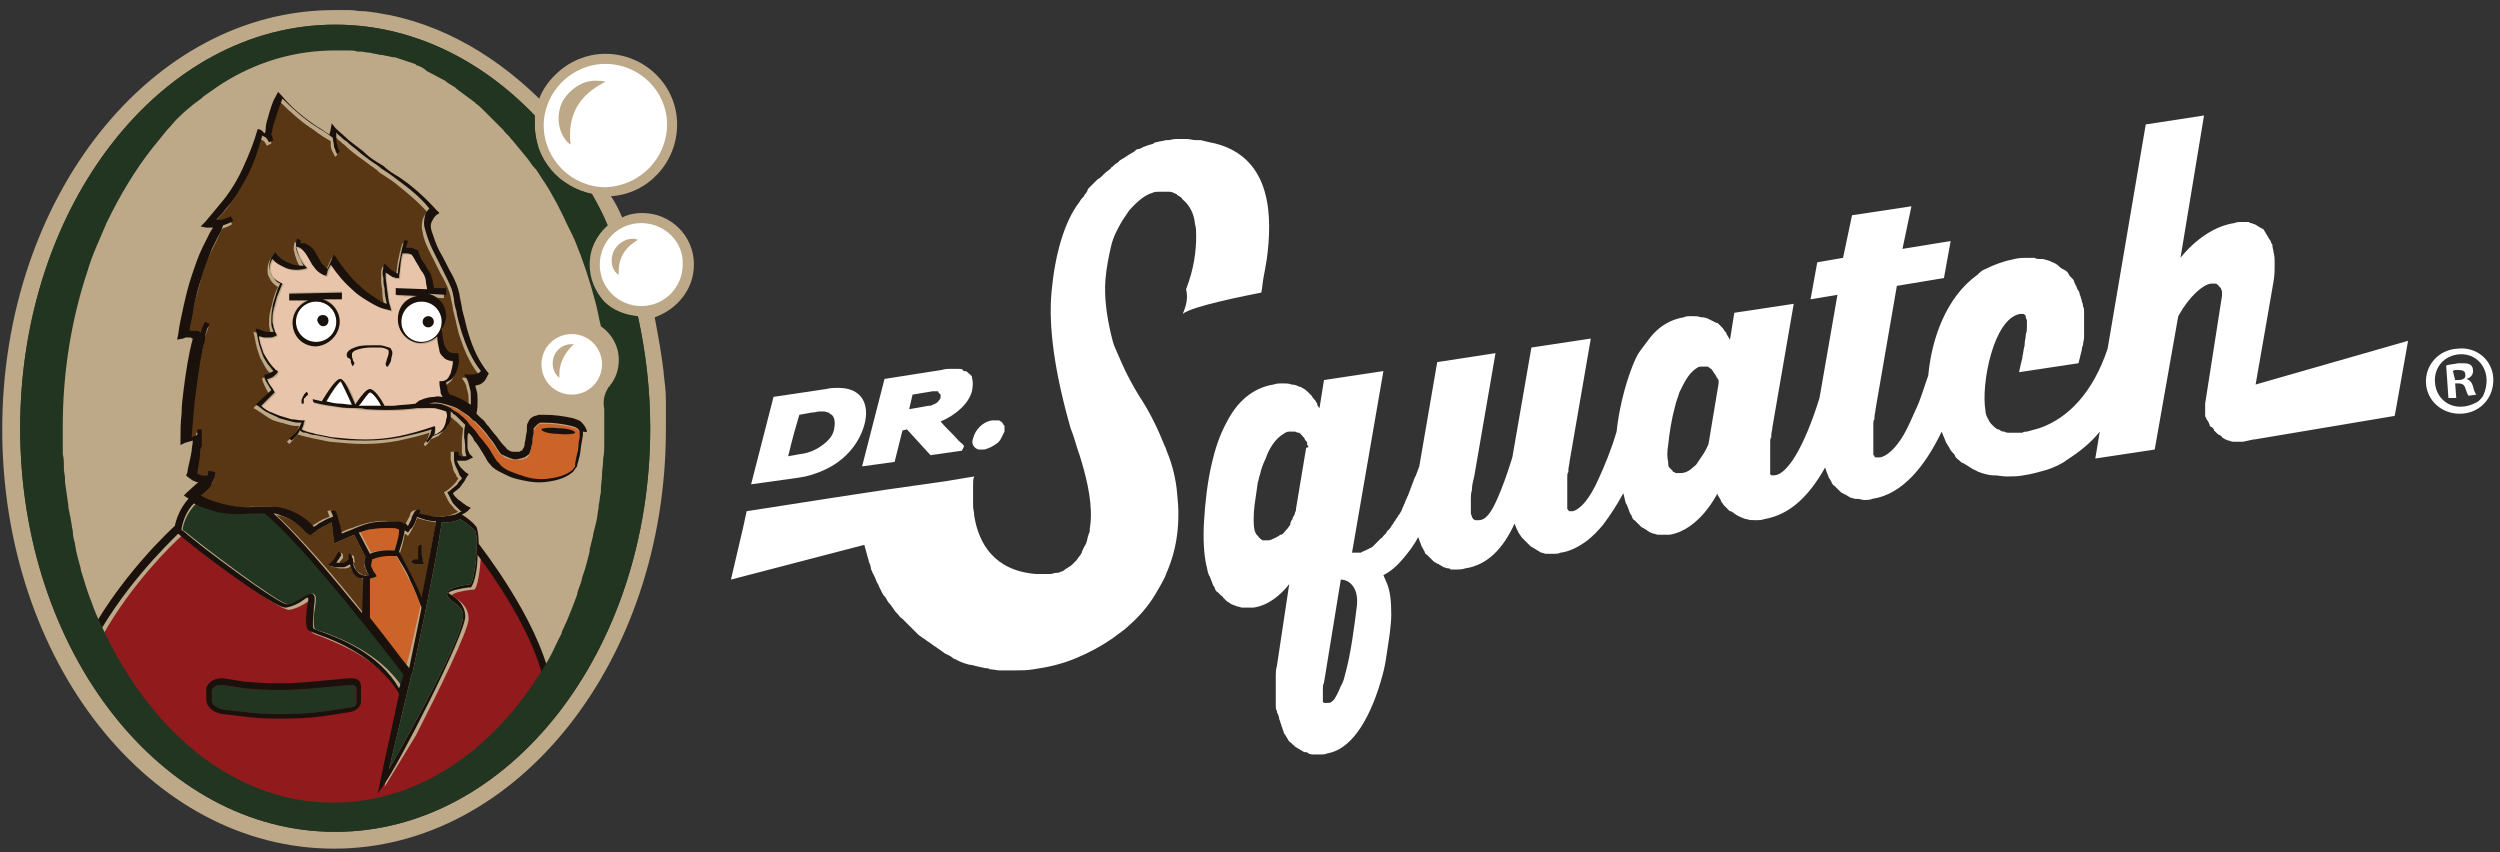 <svg width="223" height="76" viewBox="0 0 223 76" fill="none" xmlns="http://www.w3.org/2000/svg">
<rect x="0" y="0" width="223" height="76" fill="#333333" stroke="none"/>
<g clip-path="url(#clip0_608_989)">
<path d="M79.799 41.2L80.499 38.4L80.899 38.3L82.999 40.6L85.799 40.2L85.999 39.8C85.899 39.6 85.699 39.5 85.499 39.3C84.999 38.7 84.299 38.1 83.899 37.6C85.299 37 86.399 36 86.699 34.9C86.799 34.4 86.799 34 86.699 33.7V33.6C86.699 33.6 86.699 33.5 86.599 33.5C86.599 33.4 86.499 33.4 86.399 33.3L86.299 33.2C86.199 33.1 86.099 33.1 85.999 33.1C85.999 33.1 85.899 33.1 85.899 33C85.799 32.9 85.599 32.9 85.399 32.9H85.299C85.199 32.9 84.999 32.9 84.799 32.9C84.599 32.9 84.299 32.9 83.999 33L78.899 33.8L76.899 41.6L79.799 41.2ZM81.399 35.2L83.199 34.9C83.299 34.9 83.399 34.9 83.499 34.9H83.599C83.699 34.9 83.699 34.9 83.699 35C83.699 35 83.699 35 83.799 35.1L83.899 35.2C83.899 35.2 83.899 35.2 83.899 35.3C83.899 35.4 83.899 35.4 83.899 35.5C83.799 35.7 83.599 36 83.199 36.1C83.099 36.2 82.899 36.2 82.799 36.2L81.099 36.5L81.399 35.2Z" fill="white"/>
<path d="M87.299 40.1C87.399 40.1 87.599 40.1 87.799 40.1C88.199 40 88.599 39.8 88.999 39.5C89.099 39.4 89.199 39.3 89.299 39.1C89.399 38.9 89.499 38.7 89.599 38.5C89.599 38.3 89.599 38.2 89.599 38C89.599 38 89.599 37.9 89.499 37.9C89.499 37.8 89.399 37.7 89.399 37.7L89.299 37.6C89.199 37.6 89.199 37.5 89.099 37.5C88.999 37.5 88.999 37.5 88.899 37.5C88.799 37.5 88.599 37.5 88.499 37.5C87.699 37.6 86.999 38.3 86.799 39.1C86.599 39.6 86.899 40 87.299 40.1Z" fill="white"/>
<path d="M71.299 42.6C71.999 42.5 72.599 42.3 73.099 42.1C75.199 41.3 76.599 39.7 77.099 37.9C77.599 36.1 76.899 34.6 74.799 34.6C74.799 34.6 74.799 34.6 74.699 34.6C74.399 34.6 74.099 34.6 73.699 34.7L68.999 35.4L66.999 43.2L71.299 42.6ZM71.299 37L72.399 36.8C72.699 36.8 72.899 36.7 73.099 36.7C73.299 36.7 73.399 36.7 73.499 36.7C73.599 36.7 73.799 36.8 73.899 36.8C73.899 36.8 73.999 36.8 73.999 36.9C74.099 36.9 74.099 37 74.199 37C74.499 37.3 74.499 37.8 74.399 38.3C74.299 38.8 73.999 39.2 73.499 39.6C72.999 40 72.299 40.4 71.399 40.5L70.299 40.7C70.499 40 70.499 39.7 71.299 37Z" fill="white"/>
<path d="M201.2 34.3L202.3 28L202.8 25.1C202.9 24.5 202.9 24.1 202.9 23.6C202.9 23.2 202.9 22.8 202.8 22.5C202.8 22.3 202.7 22.1 202.7 21.9C202.7 21.8 202.7 21.8 202.6 21.7C202.6 21.6 202.5 21.4 202.4 21.3C202.4 21.2 202.3 21.2 202.3 21.1C202.2 21 202.2 20.9 202.1 20.8C202.1 20.7 202 20.7 202 20.6C201.9 20.5 201.9 20.4 201.8 20.4C201.7 20.4 201.7 20.3 201.6 20.3C201.5 20.2 201.4 20.2 201.3 20.1C201.2 20.1 201.2 20 201.1 20C201 20 200.9 19.9 200.8 19.9C200.7 19.9 200.7 19.9 200.6 19.8C200.5 19.8 200.3 19.8 200.2 19.8C200.1 19.8 200.1 19.8 200 19.8C199.8 19.8 199.5 19.8 199.3 19.9C196.5 20.3 194.5 23 194.5 23L196.6 10.3L191.4 11.1L188 31.1C186.7 35 184.5 37.3 181.9 38.2C181.5 38.3 181.2 38.4 180.8 38.5C180.7 38.5 180.5 38.5 180.4 38.6C180.4 38.6 180.3 38.6 180.2 38.6C180.1 38.6 180 38.6 179.8 38.6C179.6 38.6 179.5 38.6 179.3 38.6H179.2C179.1 38.6 178.9 38.6 178.8 38.5H178.7C178.6 38.5 178.4 38.4 178.3 38.3H178.2C178 38.2 177.9 38.1 177.8 38L177.7 37.9C177.6 37.8 177.5 37.7 177.4 37.5C177.4 37.4 177.3 37.4 177.3 37.3C177.2 37.1 177.1 36.9 177.1 36.6C176.7 34.3 177.8 28.4 180.2 28C180.3 28 180.3 28 180.4 28C180.5 28 180.6 28 180.6 28.1C180.7 28.1 180.7 28.2 180.7 28.3C180.7 28.4 180.8 28.5 180.8 28.6C180.8 28.6 180.8 28.6 180.8 28.7C180.8 28.8 180.8 29 180.8 29.1V29.2C180.8 29.4 180.8 29.6 180.7 29.8V29.9C180.7 30.1 180.6 30.4 180.6 30.7V30.8C180.5 31.1 180.5 31.4 180.4 31.8V31.9C180.3 32.3 180.2 32.7 180.1 33.2L185.4 32.4C185.5 32 185.6 31.6 185.7 31.2C185.7 31.1 185.7 31 185.8 30.8C185.8 30.6 185.9 30.3 185.9 30.1C185.9 30 185.9 29.8 185.9 29.7C185.9 29.5 185.9 29.3 185.9 29.1C185.9 29 185.9 28.8 185.9 28.7C185.9 28.5 185.9 28.3 185.9 28.2C185.9 28.1 185.9 27.9 185.9 27.8C185.9 27.6 185.9 27.5 185.8 27.3C185.8 27.2 185.8 27.1 185.7 26.9C185.7 26.7 185.6 26.6 185.6 26.5C185.6 26.4 185.5 26.3 185.5 26.2C185.5 26.1 185.4 25.9 185.3 25.8C185.3 25.7 185.2 25.6 185.2 25.5C185.1 25.4 185.1 25.3 185 25.1C185 25 184.9 24.9 184.9 24.9C184.8 24.8 184.7 24.7 184.6 24.6C184.6 24.5 184.5 24.5 184.5 24.4C184.4 24.2 184.2 24.1 184 24C183.8 23.9 183.7 23.8 183.5 23.6C183.4 23.6 183.4 23.5 183.3 23.5C183.2 23.4 183 23.4 182.9 23.3C182.8 23.3 182.7 23.2 182.6 23.2C182.5 23.2 182.3 23.1 182.2 23.1C182.1 23.1 182 23.1 181.9 23.1C181.8 23.1 181.6 23.1 181.5 23C181.4 23 181.3 23 181.2 23C181.1 23 181 23 180.8 23C180.5 23 180.1 23 179.7 23.1C178.7 23.3 177.9 23.6 177.1 24C176.8 24.1 176.6 24.3 176.4 24.5C173.6 26.5 172.3 30.2 172 33.5C171.6 34.6 171.3 35.7 170.9 36.5C170.5 37.4 170.2 38.1 169.8 38.8C169.1 40 168.3 40.7 167.7 40.8H167.6C167.6 40.8 167.6 40.8 167.5 40.8C167.5 40.8 167.5 40.8 167.4 40.8H167.3C167.3 40.8 167.2 40.8 167.2 40.7C167.2 40.7 167.2 40.6 167.1 40.6C167.1 40.6 167.1 40.6 167.1 40.5V40.4V40.3V40.2V40.1V40V39.9C167.1 39.8 167.1 39.8 167.1 39.7V39.6C167.1 39.5 167.1 39.5 167.1 39.4C167.1 39.3 167.1 39.3 167.1 39.2C167.1 39.1 167.1 39 167.1 39C167.1 38.9 167.1 38.9 167.1 38.8C167.1 38.7 167.1 38.6 167.1 38.5C167.1 38.4 167.1 38.4 167.1 38.3C167.1 38.2 167.1 38.1 167.1 38C167.1 37.9 167.1 37.8 167.1 37.8C167.1 37.7 167.1 37.5 167.2 37.4C167.2 37.3 167.2 37.3 167.2 37.2C167.2 37 167.3 36.7 167.3 36.5L169.2 25.5L173.4 24.8L174 21.5L169.7 22.2L170.5 18.4L165.2 19.2L164.4 23L162.1 23.4L161.5 26.7L163.9 26.3L162.3 35.5C160.9 40 159.4 42.3 158.3 42.4H158.2C158.2 42.4 158.2 42.4 158.1 42.4H158C158 42.4 158 42.4 157.9 42.3C157.9 42.3 157.9 42.3 157.9 42.2C157.9 42.2 157.9 42.2 157.9 42.1V42C157.9 42 157.9 42 157.9 41.9V41.8V41.7V41.6V41.5C157.9 41.4 157.9 41.4 157.9 41.3V41.2C157.9 41.1 157.9 41.1 157.9 41C157.9 40.9 157.9 40.9 157.9 40.8C157.9 40.7 157.9 40.6 157.9 40.6C157.9 40.5 157.9 40.5 157.9 40.4C157.9 40.3 157.9 40.2 157.9 40.1C157.9 40 157.9 40 157.9 39.9C157.9 39.8 157.9 39.7 157.9 39.6C157.9 39.5 157.9 39.4 157.9 39.4C157.9 39.3 157.9 39.1 158 39C158 38.9 158 38.8 158 38.8C158 38.6 158.1 38.3 158.1 38.1L160 27.1L154.7 27.9L154.3 30.4C154.3 30.4 154.3 30.4 154.3 30.3C154.3 30.2 154.2 30.2 154.2 30.1C154.1 30 154.1 29.9 154 29.8C154 29.8 154 29.8 154 29.7C153.9 29.6 153.8 29.5 153.7 29.3C153.7 29.3 153.7 29.3 153.6 29.2C153.5 29.1 153.3 28.9 153.2 28.8C153.2 28.8 153.2 28.8 153.1 28.8C152.9 28.7 152.7 28.6 152.5 28.5C152.3 28.4 152.1 28.3 151.8 28.3C151.8 28.3 151.8 28.3 151.7 28.3C151.5 28.2 151.2 28.2 150.9 28.2H150.8C150.6 28.2 150.4 28.2 150.2 28.3C149 28.5 148 29.1 147.2 30.1C146.9 30.5 146.6 30.9 146.3 31.3C146 31.7 145.8 32.2 145.6 32.7C144.9 34.5 144.4 36.6 144.2 38.5C143.7 40.2 143.1 41.6 142.6 42.7C141.8 44.5 141 45.4 140.3 45.6H140.2C140.2 45.6 140.2 45.6 140.1 45.6H140C140 45.6 139.9 45.6 139.9 45.5C139.9 45.5 139.9 45.5 139.8 45.4C139.8 45.4 139.8 45.4 139.8 45.3C139.8 45.3 139.8 45.3 139.8 45.2V45.1V45V44.9V44.8V44.7V44.6C139.8 44.5 139.8 44.5 139.8 44.4V44.3C139.8 44.2 139.8 44.2 139.8 44.1C139.8 44 139.8 44 139.8 43.9C139.8 43.8 139.8 43.7 139.8 43.7C139.8 43.6 139.8 43.6 139.8 43.5C139.8 43.4 139.8 43.3 139.8 43.2C139.8 43.1 139.8 43.1 139.8 43C139.8 42.9 139.8 42.8 139.8 42.7C139.8 42.6 139.8 42.6 139.8 42.5C139.8 42.4 139.8 42.2 139.9 42.1C139.9 42 139.9 42 139.9 41.9C139.9 41.7 140 41.4 140 41.2L141.9 30.2L136.6 31L134.9 40.8C134.4 42.4 134 43.5 133.6 44.4C133 45.8 132.5 46.4 131.9 46.4H131.8C131.7 46.4 131.7 46.4 131.6 46.4C131.5 46.4 131.5 46.3 131.4 46.3C131.4 46.2 131.3 46.2 131.3 46.1C131.3 46 131.2 45.9 131.2 45.8C131.2 45.8 131.2 45.8 131.2 45.7C131.2 45.6 131.2 45.4 131.2 45.3V45.2C131.2 45 131.2 44.8 131.2 44.6V44.5C131.2 44.3 131.2 44 131.3 43.7V43.6C131.3 43.3 131.4 42.9 131.5 42.5L133.4 31.5L128.2 32.3L126.6 41.6C126.5 41.9 126.4 42.1 126.3 42.4C126.3 42.5 126.2 42.5 126.2 42.6C126.1 42.8 126.1 42.9 126 43.1C126 43.2 125.9 43.3 125.9 43.4C125.8 43.6 125.8 43.7 125.7 43.9C125.7 44 125.6 44.1 125.6 44.2C125.5 44.3 125.5 44.5 125.4 44.6C125.4 44.7 125.3 44.8 125.3 44.9C125.2 45 125.2 45.2 125.1 45.3C125.1 45.4 125 45.5 125 45.6C124.9 45.7 124.9 45.8 124.8 45.9C124.7 46 124.7 46.1 124.6 46.2C124.5 46.3 124.5 46.4 124.4 46.5C124.3 46.6 124.3 46.7 124.2 46.8C124.1 46.9 124.1 47 124 47.1C123.9 47.2 123.9 47.3 123.8 47.3C123.7 47.4 123.7 47.5 123.6 47.6C123.5 47.7 123.5 47.7 123.4 47.8C123.3 47.9 123.3 48 123.2 48C123.1 48.1 123.1 48.1 123 48.2C122.9 48.3 122.9 48.3 122.8 48.4C122.7 48.5 122.7 48.5 122.6 48.6C122.5 48.7 122.5 48.7 122.4 48.8C122.3 48.8 122.3 48.9 122.2 48.9C122.1 48.9 122.1 49 122 49C121.9 49 121.9 49.1 121.8 49.1C121.7 49.1 121.6 49.2 121.6 49.2C121.5 49.2 121.5 49.2 121.4 49.3C121.3 49.3 121.2 49.3 121.2 49.3C121.1 49.3 121.1 49.3 121 49.3C120.9 49.3 120.7 49.3 120.6 49.3L123.4 33.1L118.1 33.9L117.7 36.4C117.7 36.4 117.7 36.4 117.6 36.3C117.6 36.2 117.5 36.2 117.5 36.1C117.5 36.1 117.5 36.1 117.5 36C117.4 35.9 117.4 35.8 117.3 35.7C117.2 35.6 117.1 35.5 117 35.3C116.9 35.2 116.7 35 116.6 34.9C116.6 34.9 116.5 34.9 116.5 34.8C116.3 34.7 116.2 34.6 116 34.5H115.9C115.7 34.4 115.5 34.3 115.2 34.3C115 34.2 114.7 34.2 114.4 34.2H114.3C114.1 34.2 113.9 34.2 113.6 34.3C111.7 34.6 110.3 35.9 109.4 37.7C108.8 38.8 108.4 40 108.1 41.3C107.7 43 107.5 44.8 107.4 46.5C107.3 48.1 107.4 49.5 107.6 50.4C107.7 50.7 107.7 51 107.8 51.2C107.8 51.3 107.9 51.4 107.9 51.4C108 51.6 108 51.7 108.1 51.9C108.1 52 108.2 52.1 108.2 52.2C108.3 52.3 108.4 52.5 108.4 52.6C108.5 52.7 108.5 52.8 108.6 52.8C108.7 52.9 108.8 53 108.9 53.1C109 53.2 109.1 53.2 109.1 53.3C109.2 53.4 109.3 53.5 109.4 53.6C109.5 53.7 109.6 53.7 109.7 53.8C109.8 53.9 109.9 53.9 110.1 54C110.2 54 110.3 54.1 110.4 54.1C110.5 54.1 110.7 54.2 110.8 54.2C110.9 54.2 111 54.2 111.1 54.2C111.3 54.2 111.6 54.2 111.8 54.2C113.2 54 114.3 53 115 52.1L113.9 59.4C113.8 59.7 113.8 60 113.8 60.3C113.8 60.4 113.8 60.5 113.8 60.6C113.8 60.8 113.8 61 113.8 61.2C113.8 61.3 113.8 61.4 113.8 61.5C113.8 61.7 113.8 61.8 113.8 62C113.8 62.1 113.8 62.2 113.8 62.3C113.8 62.4 113.8 62.6 113.8 62.7C113.8 62.8 113.8 62.9 113.8 63C113.8 63.1 113.8 63.3 113.9 63.4C113.9 63.5 113.9 63.6 114 63.7C114 63.8 114.1 63.9 114.1 64.1C114.1 64.2 114.2 64.3 114.2 64.4C114.2 64.5 114.3 64.6 114.3 64.7C114.3 64.8 114.4 64.9 114.4 65C114.4 65.1 114.5 65.2 114.5 65.3C114.5 65.4 114.6 65.5 114.6 65.5C114.7 65.6 114.7 65.7 114.8 65.8C114.8 65.9 114.9 65.9 114.9 66C115 66.1 115 66.2 115.1 66.2C115.2 66.3 115.2 66.3 115.3 66.4C115.4 66.5 115.5 66.5 115.5 66.6C115.6 66.6 115.6 66.7 115.7 66.7C115.8 66.8 115.9 66.8 116 66.9C116.1 66.9 116.1 67 116.2 67C116.3 67.1 116.4 67.1 116.5 67.1C116.6 67.1 116.6 67.1 116.7 67.2C116.9 67.3 117 67.3 117.2 67.3C117.2 67.3 117.2 67.3 117.3 67.3C117.5 67.3 117.6 67.3 117.8 67.3C118 67.3 118.2 67.3 118.4 67.2C120.8 66.8 122.4 63.6 123.3 60.3C123.5 59.6 123.6 59 123.7 58.3C123.9 57 124.1 55.8 124.1 54.8C124.1 53.6 124 52.7 123.7 52C123.6 51.8 123.5 51.5 123.4 51.3C124 51 124.6 50.5 125.1 49.9C125.6 49.3 126.1 48.7 126.5 47.9C126.6 48.2 126.7 48.4 126.8 48.7C126.8 48.8 126.9 48.8 126.9 48.9C127 49.1 127.1 49.2 127.1 49.3C127.1 49.4 127.2 49.4 127.3 49.5C127.4 49.6 127.5 49.7 127.6 49.8C127.7 49.9 127.7 49.9 127.8 50C127.9 50.1 128 50.2 128.1 50.2C128.2 50.3 128.2 50.3 128.3 50.3C128.4 50.4 128.5 50.4 128.6 50.5C128.7 50.5 128.7 50.6 128.8 50.6C128.9 50.6 129 50.7 129.2 50.7C129.3 50.7 129.3 50.7 129.4 50.8C129.6 50.8 129.7 50.8 129.9 50.8H130C130.2 50.8 130.4 50.8 130.7 50.7C132.7 50.4 134.1 48.9 135.1 46.7C135.2 47 135.3 47.2 135.4 47.4C135.4 47.5 135.5 47.5 135.5 47.6C135.6 47.7 135.7 47.9 135.8 48C135.9 48.1 135.9 48.1 136 48.2C136.1 48.3 136.2 48.4 136.3 48.5C136.4 48.6 136.4 48.6 136.5 48.7C136.6 48.8 136.7 48.8 136.8 48.9C136.9 48.9 136.9 49 137 49C137.1 49.1 137.2 49.1 137.3 49.2C137.4 49.2 137.4 49.3 137.5 49.3C137.6 49.3 137.8 49.4 137.9 49.4H138C138.2 49.4 138.4 49.4 138.6 49.4C138.8 49.4 139 49.4 139.2 49.3C140 49.2 140.8 48.8 141.6 48.2C142.1 47.8 142.5 47.4 143 46.8C143.6 46 144.2 45.1 144.8 44C144.9 44.3 144.9 44.5 145 44.8C145 44.9 145.1 45 145.1 45C145.2 45.2 145.2 45.3 145.3 45.5C145.3 45.6 145.4 45.7 145.4 45.8C145.5 45.9 145.6 46.1 145.6 46.2C145.7 46.3 145.7 46.4 145.8 46.4C145.9 46.5 146 46.6 146.1 46.7C146.2 46.8 146.2 46.8 146.3 46.9C146.4 47 146.5 47.1 146.6 47.1C146.7 47.2 146.8 47.2 146.9 47.3C147 47.4 147.1 47.4 147.2 47.5C147.3 47.5 147.4 47.6 147.5 47.6C147.6 47.6 147.8 47.7 147.9 47.7C148 47.7 148.1 47.7 148.2 47.7C148.4 47.7 148.6 47.7 148.9 47.7C151.6 47.3 153.2 44 153.2 44C153.2 44 153.2 44 153.2 44.1C153.2 44.2 153.3 44.2 153.3 44.3C153.4 44.4 153.4 44.5 153.5 44.6C153.5 44.6 153.5 44.6 153.5 44.7C153.6 44.8 153.7 45 153.8 45.1C153.8 45.1 153.8 45.1 153.9 45.2C154 45.3 154.2 45.5 154.3 45.6C154.3 45.6 154.3 45.6 154.4 45.6C154.6 45.7 154.8 45.9 155 46C155.2 46.1 155.4 46.2 155.7 46.3C155.7 46.3 155.7 46.3 155.8 46.3C156 46.4 156.3 46.4 156.6 46.4H156.7C156.9 46.4 157.1 46.4 157.4 46.3C159.7 45.9 161.4 44.2 162.8 41.7C162.9 42 163 42.3 163.1 42.5C163.1 42.6 163.2 42.7 163.2 42.7C163.3 42.9 163.4 43 163.4 43.1C163.5 43.2 163.5 43.3 163.6 43.3C163.7 43.4 163.8 43.5 163.9 43.6C164 43.7 164 43.7 164.1 43.8C164.2 43.9 164.3 44 164.4 44C164.5 44.1 164.5 44.1 164.6 44.1C164.7 44.2 164.8 44.2 164.9 44.3C165 44.3 165 44.4 165.1 44.4C165.2 44.4 165.4 44.5 165.5 44.5C165.6 44.5 165.6 44.5 165.7 44.5C165.9 44.5 166.1 44.6 166.3 44.6C166.5 44.6 166.8 44.6 167 44.5C169.7 44.1 171.7 41.6 173.2 38.5C173.3 38.8 173.5 39.2 173.6 39.5C173.7 39.6 173.7 39.7 173.8 39.8C173.9 40 174 40.2 174.2 40.4C174.3 40.5 174.4 40.6 174.4 40.7C174.5 40.9 174.7 41 174.8 41.1C174.9 41.2 175 41.3 175.1 41.3C175.3 41.4 175.4 41.5 175.6 41.6C175.7 41.7 175.8 41.7 175.9 41.8C176.1 41.9 176.3 42 176.5 42.1C176.6 42.1 176.7 42.2 176.8 42.2C177.1 42.3 177.5 42.4 177.8 42.4C177.8 42.4 177.8 42.4 177.9 42.4C178.2 42.4 178.6 42.5 179 42.5C179.5 42.5 180 42.5 180.5 42.4C181.2 42.3 181.9 42.1 182.6 41.9C183.2 41.7 183.9 41.4 184.4 41C185.5 40.3 186.5 39.5 187.3 38.5L186.9 40.9L192.2 40.1L194.3 28.2C195.3 26.4 196.5 25.4 197.2 25.3C197.3 25.3 197.4 25.3 197.5 25.3H197.6C197.7 25.3 197.7 25.3 197.8 25.4C197.8 25.4 197.9 25.4 197.9 25.5L198 25.6C198 25.6 198 25.6 198.1 25.7C198.1 25.8 198.2 25.9 198.2 26C198.2 26.1 198.2 26.2 198.2 26.4L196.7 36C196.7 36.2 196.7 36.5 196.7 36.7C196.7 36.8 196.7 36.9 196.7 36.9C196.7 37.1 196.7 37.2 196.8 37.3C196.8 37.4 196.9 37.5 196.9 37.5C197 37.6 197 37.7 197.1 37.9C197.1 38 197.2 38.1 197.3 38.1C197.4 38.2 197.5 38.3 197.5 38.4C197.6 38.5 197.6 38.5 197.7 38.6C197.8 38.7 197.9 38.8 198 38.8C198.1 38.9 198.2 38.9 198.2 39C198.3 39.1 198.4 39.1 198.5 39.2C198.6 39.2 198.7 39.3 198.8 39.3C198.9 39.3 199 39.4 199.2 39.4C199.3 39.4 199.4 39.4 199.5 39.4C199.7 39.4 199.9 39.4 200.1 39.4L201 39.2C201 39.2 201 39.2 201.1 39.2L213.6 37.1L213.7 36.6L214.8 30.4L201.2 34.3ZM116.5 40L115.6 45.4C115.6 45.4 115.6 45.4 115.6 45.5C115.6 45.6 115.5 45.7 115.5 45.8C115.5 45.9 115.4 46 115.3 46.2C115.3 46.2 115.3 46.2 115.3 46.3C115.2 46.4 115.1 46.6 115.1 46.7C115.1 46.7 115.1 46.7 115.1 46.8C115 46.9 114.9 47.1 114.8 47.2C114.8 47.2 114.8 47.2 114.7 47.3C114.6 47.4 114.5 47.6 114.3 47.7C114.3 47.7 114.3 47.7 114.2 47.7C114.1 47.8 113.9 47.9 113.7 48C113.5 48.1 113.3 48.2 113.1 48.2C113 48.2 112.9 48.2 112.8 48.2H112.7C112.6 48.2 112.6 48.2 112.5 48.1C112.5 48.1 112.4 48.1 112.4 48C112.3 48 112.3 47.9 112.2 47.8L112.1 47.7C112 47.6 112 47.5 111.9 47.3C111.8 46.8 111.8 46 111.9 45.1C112 44.4 112.1 43.7 112.2 43C112.3 42.8 112.3 42.5 112.4 42.3C112.5 41.8 112.7 41.3 112.9 40.9C113.2 40 113.7 39.3 114.2 38.9C114.5 38.7 114.7 38.5 115 38.5C115.1 38.5 115.2 38.5 115.4 38.5H115.5C115.6 38.5 115.7 38.6 115.8 38.6C115.8 38.6 115.8 38.6 115.9 38.6C116 38.7 116.1 38.8 116.2 38.9C116.2 38.9 116.2 39 116.3 39C116.3 39.1 116.4 39.1 116.4 39.2C116.4 39.2 116.4 39.3 116.5 39.3C116.5 39.4 116.6 39.4 116.6 39.5V39.6C116.6 39.7 116.6 39.7 116.7 39.8C116.7 39.8 116.7 39.8 116.7 39.9C116.5 39.9 116.5 40 116.5 40C116.6 40 116.6 40 116.5 40ZM121 54.3C120.8 55.9 120.5 58.3 120 60.1C119.9 60.5 119.8 60.9 119.6 61.2C119.4 61.7 119.2 62.1 119 62.4C118.8 62.6 118.7 62.7 118.5 62.7C118.4 62.7 118.4 62.7 118.3 62.7C118.3 62.7 118.3 62.7 118.2 62.7H118.1C118.1 62.7 118.1 62.7 118 62.6C118 62.6 118 62.6 118 62.5V62.4V62.3V62.2V62.1C118 62 118 62 118 61.9V61.8C118 61.7 118 61.6 118 61.5V61.4C118 61.2 118 61.1 118.1 60.9L119.6 51.7C120.4 51.7 121.3 52.5 121 54.3ZM152.4 39.6C152.4 39.6 152.3 39.9 152 40.4C151.8 40.7 151.6 41 151.4 41.3C151.3 41.5 151.1 41.6 151 41.7C150.7 42 150.3 42.2 149.9 42.2C149.8 42.2 149.7 42.2 149.6 42.2H149.5C149.4 42.2 149.4 42.1 149.3 42.1C149.3 42.1 149.2 42.1 149.2 42C149.1 41.9 149.1 41.9 149 41.8L148.9 41.7C148.8 41.6 148.8 41.4 148.8 41.2C148.7 40.8 148.7 40.3 148.8 39.7C148.9 38.7 149.1 37.4 149.4 36.3C149.5 35.8 149.7 35.4 149.8 35C149.9 34.8 150 34.6 150.1 34.4C150.5 33.6 150.9 33.1 151.4 32.8C151.5 32.7 151.7 32.7 151.8 32.7C151.9 32.7 152 32.7 152.1 32.7C152.2 32.7 152.2 32.7 152.3 32.7C152.4 32.7 152.4 32.8 152.5 32.8L152.6 32.9C152.7 32.9 152.7 33 152.7 33L152.8 33.1C152.8 33.2 152.9 33.2 152.9 33.3L153 33.4C153 33.5 153.1 33.5 153.1 33.6C153.1 33.6 153.1 33.7 153.2 33.7C153.2 33.8 153.2 33.8 153.3 33.9V34C153.3 34.1 153.3 34.1 153.3 34.1V34.2L152.4 39.6Z" fill="white"/>
<path d="M105.499 28C106.299 27.3 111.499 26.3 112.499 26.1C112.599 25.8 112.599 25.3 112.699 24.8C112.799 24.3 112.899 23.7 112.999 23.1C113.499 19.4 113.499 14.1 108.399 12.8C107.899 12.7 107.499 12.6 107.099 12.5C106.999 12.5 106.799 12.5 106.699 12.5C106.399 12.5 106.099 12.4 105.899 12.4C105.699 12.4 105.499 12.4 105.299 12.4C105.199 12.4 105.099 12.4 104.899 12.4C104.599 12.4 104.399 12.5 104.199 12.5C104.099 12.5 104.099 12.5 103.999 12.5C103.699 12.6 103.399 12.6 103.099 12.7C102.999 12.7 102.999 12.7 102.899 12.8C102.699 12.9 102.499 12.9 102.299 13C102.199 13 102.099 13.1 101.999 13.1C101.799 13.2 101.699 13.3 101.499 13.3C101.399 13.3 101.299 13.4 101.199 13.5C100.999 13.6 100.899 13.7 100.699 13.8C100.599 13.9 100.499 13.9 100.399 14C100.199 14.1 100.099 14.2 99.899 14.3C99.799 14.4 99.799 14.4 99.699 14.5C99.499 14.6 99.299 14.8 99.199 14.9C99.199 14.9 99.099 14.9 99.099 15C98.899 15.2 98.699 15.3 98.499 15.5C98.399 15.6 98.399 15.6 98.299 15.7C98.199 15.8 98.099 15.9 97.899 16C97.799 16.1 97.799 16.1 97.699 16.2C97.599 16.3 97.499 16.4 97.399 16.5C97.299 16.6 97.299 16.6 97.199 16.7C97.099 16.8 96.999 16.9 96.999 17C96.999 17.1 96.899 17.1 96.899 17.2C96.799 17.3 96.699 17.4 96.699 17.5L96.599 17.6C96.499 17.7 96.399 17.8 96.299 18C94.899 19.8 94.099 22.8 93.799 26C93.499 29.2 94.099 33.3 95.499 38.2C95.799 38.9 95.999 39.8 96.299 40.6C96.799 42.2 97.399 44.4 97.299 46.3C97.299 46.7 97.199 47 97.199 47.4C97.199 47.5 97.099 47.6 97.099 47.7C96.999 47.9 96.999 48.2 96.899 48.4C96.899 48.5 96.799 48.6 96.699 48.8C96.599 49 96.499 49.2 96.499 49.3C96.399 49.4 96.399 49.5 96.299 49.6C96.199 49.7 96.099 49.9 95.999 50C95.899 50.1 95.799 50.2 95.699 50.3C95.599 50.4 95.499 50.5 95.299 50.6C95.199 50.7 95.099 50.7 94.999 50.8C94.899 50.9 94.699 51 94.599 51C94.499 51.1 94.299 51.1 94.199 51.1C93.999 51.1 93.899 51.2 93.699 51.2C93.599 51.2 93.399 51.2 93.199 51.2C92.899 51.2 92.699 51.2 92.399 51.2C88.699 50.9 87.299 48.5 86.899 46C86.899 45.7 86.799 45.4 86.799 45.1C86.799 44.7 86.799 44.4 86.799 44.1C86.799 44 86.799 44 86.799 43.9C86.799 43.7 86.799 43.5 86.799 43.3C86.799 43 86.799 42.7 86.899 42.5L84.499 42.9L78.899 43.7L74.299 44.4L66.599 45.6L66.299 47L65.199 51.7L77.099 48.6C77.199 49 77.299 49.3 77.399 49.7C77.399 49.8 77.499 49.9 77.499 50.1C77.599 50.3 77.699 50.6 77.699 50.8C77.799 50.9 77.799 51.1 77.899 51.2C77.999 51.4 78.099 51.6 78.199 51.9C78.299 52.1 78.399 52.2 78.399 52.3C78.499 52.5 78.599 52.7 78.699 52.9C78.799 53.1 78.899 53.2 78.999 53.3C79.099 53.5 79.199 53.7 79.399 53.9C79.499 54 79.599 54.2 79.699 54.3C79.799 54.5 79.999 54.7 80.099 54.8C80.199 54.9 80.299 55.1 80.499 55.2C80.699 55.4 80.799 55.5 80.999 55.7C81.099 55.8 81.299 56 81.399 56.1C81.599 56.3 81.699 56.4 81.899 56.6C81.999 56.7 82.199 56.8 82.299 56.9C82.499 57 82.699 57.2 82.899 57.3C82.999 57.4 83.199 57.5 83.299 57.6C83.499 57.7 83.699 57.9 83.899 58C83.999 58.1 84.199 58.2 84.299 58.3C84.499 58.4 84.799 58.5 84.999 58.7C85.099 58.8 85.299 58.8 85.399 58.9C85.799 59.1 86.099 59.2 86.499 59.3H86.599C86.999 59.4 87.399 59.5 87.899 59.6C87.999 59.6 88.199 59.6 88.299 59.7C88.599 59.7 88.899 59.8 89.199 59.8C89.399 59.8 89.599 59.8 89.699 59.8C89.999 59.8 90.299 59.8 90.499 59.8C91.099 59.8 91.599 59.8 92.199 59.7C93.599 59.5 94.799 59.2 95.999 58.7C97.199 58.2 98.299 57.6 99.299 56.9C99.799 56.5 100.299 56.2 100.699 55.8C101.599 55 102.399 54.1 102.999 53.1C103.299 52.6 103.599 52.1 103.899 51.5C103.999 51.3 103.999 51.2 104.099 51C104.999 48.9 105.299 46.6 104.999 44C104.899 42.8 104.599 41.5 104.099 40.3C103.999 40.1 103.999 39.9 103.899 39.8C103.299 38.3 102.599 36.8 101.599 35.3C101.299 34.8 100.999 34.3 100.799 33.9C100.299 33 99.899 32 99.499 31.1C99.299 30.7 99.199 30.2 99.099 29.8C98.699 28.1 98.499 26.5 98.599 25C98.699 23.8 98.899 22.9 99.099 22C99.299 21.1 99.699 20.4 100.099 19.7C100.299 19.4 100.499 19.1 100.699 18.8C101.399 18 102.099 17.4 102.799 17.2C102.999 17.1 103.199 17.1 103.499 17.1C103.599 17.1 103.599 17.1 103.699 17.1C103.899 17.1 104.099 17.1 104.299 17.1C104.499 17.1 104.699 17.2 104.899 17.3C104.899 17.3 104.999 17.3 104.999 17.4C105.199 17.5 105.399 17.6 105.499 17.8C106.099 18.3 106.499 19 106.599 20C106.699 20.3 106.699 20.7 106.699 21.1C106.699 22.4 106.499 24 105.799 25.8C105.999 26.6 105.799 27.3 105.499 28Z" fill="white"/>
<path d="M222.399 33.7C222.499 35.4 221.299 36.8 219.599 36.9C217.899 37 216.499 35.8 216.399 34.2C216.299 32.6 217.499 31.2 219.199 31.1C220.899 30.9 222.299 32.1 222.399 33.7ZM217.199 34.1C217.299 35.8 218.999 36.9 220.899 35.9C221.099 35.8 221.299 35.6 221.499 35.3C222.399 33.3 221.199 31.5 219.399 31.6C217.999 31.7 217.099 32.8 217.199 34.1ZM219.099 35.5H218.399L218.199 32.6C218.499 32.5 218.799 32.5 219.299 32.4C219.899 32.4 220.099 32.4 220.299 32.5C220.499 32.6 220.599 32.8 220.599 33.1C220.599 33.4 220.399 33.7 219.999 33.8C220.299 33.9 220.499 34.1 220.599 34.5C220.699 34.9 220.799 35.1 220.899 35.2L220.199 35.3C220.099 35.2 219.999 34.9 219.899 34.6C219.799 34.3 219.599 34.2 219.299 34.2H218.999L219.099 35.5ZM218.999 33.9H219.299C219.699 33.9 219.999 33.7 219.899 33.4C219.899 33.1 219.699 33 219.199 33C218.999 33 218.899 33 218.799 33.1L218.999 33.9Z" fill="white"/>
<path d="M29.599 73.1C44.29 73.1 56.199 57.475 56.199 38.2C56.199 18.925 44.29 3.3 29.599 3.3C14.908 3.3 2.999 18.925 2.999 38.2C2.999 57.475 14.908 73.1 29.599 73.1Z" fill="#BDA888"/>
<path d="M61.899 23.6C61.899 21 59.799 19 57.299 19C56.699 19 56.099 19.1 55.499 19.4C55.199 18.7 54.899 18.1 54.499 17.5C57.799 17.3 60.399 14.5 60.399 11.1C60.399 7.6 57.499 4.8 53.999 4.8C52.299 4.8 50.699 5.5 49.499 6.7C48.899 7.3 48.399 8 48.099 8.8C43.699 4.5 38.399 1.6 32.499 1C32.399 1 32.399 1 32.299 1C31.899 1 31.599 0.9 31.199 0.9C31.099 0.9 31.099 0.9 30.999 0.9C30.599 0.9 30.199 0.9 29.799 0.9C13.499 0.9 0.199 17.6 0.199 38.3C0.199 59 13.399 75.7 29.799 75.7C46.099 75.7 59.399 59 59.399 38.3C59.399 37.9 59.399 37.5 59.399 37.1C59.399 37 59.399 36.9 59.399 36.8C59.399 36.5 59.399 36.2 59.399 35.9C59.399 35.8 59.399 35.7 59.399 35.7C59.399 34.9 59.299 34.1 59.199 33.3C59.199 33.3 59.199 33.3 59.199 33.2C58.999 31.5 58.699 29.9 58.399 28.3C60.399 27.6 61.899 25.8 61.899 23.6ZM29.899 74.2C14.399 74.2 1.799 58.1 1.799 38.2C1.799 18.3 14.399 2.2 29.899 2.2C36.699 2.2 42.899 5.3 47.699 10.3C47.699 10.5 47.699 10.8 47.699 11.1C47.699 14.2 49.899 16.7 52.799 17.3C53.299 18.2 53.799 19.1 54.199 20.1C53.199 20.9 52.599 22.2 52.599 23.6C52.599 24.8 53.099 26 53.899 26.9C54.699 27.7 55.699 28.2 56.899 28.2C57.599 31.4 57.999 34.7 57.999 38.2C57.999 58.1 45.399 74.2 29.899 74.2Z" fill="#BDA888"/>
<path d="M35.199 49.1C35.299 48.7 35.599 47.9 35.699 47.2C35.699 47.2 35.599 47.2 35.599 47.1C35.399 47 35.099 47 34.899 47C34.399 47 33.799 47 33.299 47.1C32.899 47.2 32.499 47.3 32.099 47.4C32.299 47.8 32.799 48.7 33.099 49.3C33.899 49 34.799 49.1 35.199 49.1Z" fill="#CC6328"/>
<path d="M38.899 46.6C38.299 46.5 37.799 46.4 37.199 46.2C37.199 46.3 37.099 46.4 37.099 46.5C36.999 46.8 36.799 47.1 36.599 47.5L36.399 47.8L36.099 47.6C35.999 48.4 35.699 49.3 35.599 49.5C35.999 50.2 36.399 51 36.799 51.8C37.099 52.4 37.399 53 37.599 53.6C38.299 49.9 38.699 47.6 38.899 46.6Z" fill="#5A3714"/>
<path d="M30.399 34.1C30.199 34.1 29.599 35 29.099 35.9C29.499 36 29.899 36 30.299 36.1C30.699 36.1 31.099 36.2 31.399 36.2C30.999 35.2 30.499 34.2 30.399 34.1Z" fill="white"/>
<path d="M32.999 35C32.799 35 32.299 35.7 32.099 36.1C32.099 36.1 32.099 36.2 31.999 36.2C32.199 36.2 32.399 36.2 32.699 36.2C33.099 36.2 33.599 36.2 33.999 36.2C33.699 35.6 33.199 35 32.999 35Z" fill="white"/>
<path d="M31.099 72.8C37.899 72.8 48.399 63.7 48.399 59.5C47.099 55.5 44.099 51.2 42.899 49.7C42.799 51 42.599 52.4 42.299 52.6H42.199H42.099C41.199 52.7 40.399 52.9 40.299 53.1C40.399 53.2 40.499 53.2 40.599 53.3C40.999 53.6 41.799 54.1 41.799 55.2C41.799 56.2 39.199 61.5 37.099 65.6L34.299 70.2C34.899 67 35.699 63 35.899 62.1L35.799 61.9C33.799 58.8 30.399 57.5 28.699 56.8C28.099 56.6 27.899 56.5 27.799 56.4C27.499 56.1 27.599 55.3 27.699 54.2C27.699 54 27.799 53.7 27.799 53.5C27.699 53.6 27.599 53.6 27.399 53.7C26.999 54 26.399 54.3 25.799 54.4C24.899 54.5 17.699 49.2 16.199 47.8C15.399 48.5 11.799 52 9.199 56.6C9.099 65.1 22.599 72.8 31.099 72.8Z" fill="#911A1D"/>
<path d="M31.798 62.7C31.798 62.9 31.598 63.1 31.298 63.1L29.998 63.3C27.598 63.7 25.098 63.8 22.598 63.6L19.998 63.3C19.398 63.2 18.898 62.9 18.898 62.5V61.6C18.898 61.5 18.998 61.3 19.098 61.3C19.298 61.1 19.498 61.1 19.798 61.1H19.898L21.798 61.4C23.798 61.6 25.898 61.6 27.998 61.4L31.198 61.1C31.398 61.1 31.598 61.1 31.698 61.2C31.698 61.2 31.798 61.3 31.798 61.4V62.7Z" fill="#213521"/>
<path d="M37.499 54.1C37.299 53.3 36.899 52.5 36.499 51.7C36.099 51 35.699 50.2 35.299 49.5C34.999 49.5 34.099 49.4 33.099 49.8L32.999 50.3V50.4C33.099 50.6 33.299 50.9 33.399 51.1L33.499 51.3L33.299 51.4C33.199 51.5 33.099 51.5 32.899 51.5L32.699 55C34.299 57 35.599 58.7 36.199 59.5C36.799 57.5 37.099 55.7 37.499 54.1Z" fill="#CC6328"/>
<path d="M35.799 28.7C35.799 29.7 36.599 30.5 37.599 30.5C38.599 30.5 39.399 29.7 39.399 28.7C39.399 27.7 38.599 26.9 37.599 26.9C36.599 26.9 35.799 27.7 35.799 28.7Z" fill="white"/>
<path d="M29.998 28.7C29.998 27.7 29.198 26.9 28.198 26.9C27.198 26.9 26.398 27.7 26.398 28.7C26.398 29.7 27.198 30.5 28.198 30.5C29.198 30.5 29.998 29.7 29.998 28.7Z" fill="white"/>
<path d="M18.299 43.6L17.599 44.2C18.299 44.6 18.999 44.8 19.799 45C20.699 45.2 21.599 45.3 22.499 45.2H22.799C22.899 45.2 22.999 45.2 23.199 45.2C23.499 45.2 23.699 45.2 23.999 45.2C24.499 45.2 24.999 45.3 25.499 45.5C26.399 45.8 27.099 46.3 27.699 47C27.799 46.9 27.899 46.9 27.999 46.8C28.199 46.7 28.299 46.6 28.499 46.5C28.799 46.3 29.099 46.2 29.399 46.1C29.299 45.9 29.299 45.7 29.199 45.6C29.399 45.5 29.599 45.5 29.699 45.7C29.799 45.8 29.799 45.9 29.799 46C29.899 46.2 29.999 46.4 29.999 46.7C30.099 47 30.199 47.3 30.199 47.6C30.599 47.4 30.999 47.2 31.399 47.1C31.899 46.9 32.499 46.7 32.999 46.6C33.599 46.5 34.099 46.4 34.699 46.5C34.999 46.5 35.299 46.5 35.599 46.6C35.699 46.6 35.899 46.7 35.999 46.8C35.999 46.8 36.099 46.8 36.099 46.9C36.199 46.7 36.299 46.5 36.399 46.3C36.499 46.1 36.599 46 36.599 45.8C36.699 45.6 36.899 45.5 37.199 45.5C37.199 45.6 37.099 45.7 37.099 45.8C37.399 45.9 37.699 46 37.999 46C38.399 46.1 38.799 46.1 39.199 46.1C39.599 46.1 39.999 46 40.299 45.9C40.499 45.8 40.699 45.8 40.899 45.6C40.899 45.6 40.899 45.6 40.799 45.6C40.699 45.5 40.499 45.4 40.399 45.2C40.299 45.1 40.099 44.9 39.999 44.7C39.899 44.5 39.799 44.3 39.699 44.1L39.599 43.9L39.799 43.8C40.099 43.6 40.299 43.4 40.499 43.2C40.599 43.1 40.699 43 40.799 42.8L40.899 42.7C40.799 42.6 40.699 42.5 40.699 42.4C40.599 42.2 40.399 42 40.399 41.7C40.299 41.5 40.299 41.2 40.199 41C40.199 40.8 40.199 40.5 40.199 40.3H40.599V40.6C40.799 40.7 40.899 40.7 41.099 40.7C41.199 40.7 41.199 40.7 41.299 40.7C41.199 40.5 41.199 40.3 41.199 40.2C41.199 39.9 41.199 39.6 41.199 39.3C41.199 38.9 41.299 38.6 41.299 38.2C41.099 38 40.899 37.8 40.699 37.6C40.499 37.5 40.399 37.3 40.199 37.2C40.099 37.1 39.999 37.1 39.999 37C39.999 37.2 39.999 37.3 39.999 37.5C39.999 37.8 39.899 38.1 39.699 38.3C39.499 38.5 39.299 38.7 39.099 38.9C38.899 39 38.599 39.1 38.399 39.2C38.299 39.4 38.099 39.7 37.899 39.8L37.799 39.6C37.999 39.4 38.099 39.2 38.199 39C38.199 38.9 38.299 38.7 38.299 38.6C37.399 38.9 36.499 39.1 35.599 39.3C34.599 39.5 33.499 39.6 32.499 39.6C31.499 39.6 30.399 39.5 29.399 39.4C28.899 39.3 28.399 39.2 27.899 39.1C27.599 39 27.399 39 27.099 38.9C26.999 38.9 26.799 38.8 26.699 38.8C26.599 38.8 26.499 38.7 26.499 38.7C26.499 38.7 26.499 38.7 26.499 38.8C26.299 39.1 25.999 39.4 25.799 39.6L25.599 39.4C25.799 39.2 26.099 38.9 26.299 38.7C26.399 38.5 26.599 38.3 26.699 38C26.399 38 26.099 38 25.799 37.9C25.399 37.8 25.099 37.7 24.699 37.6C24.299 37.5 23.999 37.3 23.699 37.1C23.399 36.9 23.099 36.7 22.799 36.5L22.599 36.4L22.799 36.2L23.999 35.1C23.899 35 23.799 34.8 23.699 34.6C23.599 34.4 23.499 34.2 23.399 33.9V33.7H23.599C23.699 33.7 23.799 33.7 23.799 33.6C23.899 33.6 23.999 33.5 23.999 33.5C24.099 33.5 24.099 33.4 24.199 33.4C23.999 33.2 23.799 33 23.699 32.8C23.499 32.5 23.399 32.2 23.199 31.9C23.099 31.6 22.999 31.3 22.899 31C22.899 30.8 22.799 30.7 22.799 30.5L22.699 30L22.599 29.6L22.999 29.7C23.199 29.8 23.499 29.9 23.699 29.9C23.799 29.9 23.899 29.9 24.099 29.9H24.199C24.199 29.8 24.099 29.7 24.099 29.6C24.099 29.4 23.999 29.2 23.999 29C23.999 28.6 23.999 28.2 24.099 27.8C24.199 27.4 24.299 27 24.399 26.6L24.599 26L24.799 25.6C24.599 25.5 24.499 25.4 24.299 25.2C24.099 25 23.999 24.7 23.899 24.5C23.799 23.9 23.899 23.3 24.299 22.9L24.399 22.8L24.499 23C24.799 23.4 25.199 23.7 25.699 23.8C26.099 23.9 26.499 24 26.899 24C26.699 23.7 26.499 23.4 26.399 23C26.299 22.8 26.299 22.6 26.199 22.3C26.199 22.1 26.199 21.8 26.299 21.6L26.599 21.7C26.599 21.8 26.599 21.9 26.599 22C26.699 22 26.799 22 26.999 22C27.199 22 27.399 22.1 27.499 22.3C27.799 22.5 27.999 22.8 28.099 23.1C28.299 23.4 28.399 23.7 28.599 23.9C28.699 24.1 28.799 24.2 28.999 24.3C28.999 24.2 29.099 24.2 29.099 24.1C29.199 23.9 29.299 23.6 29.399 23.4L29.599 23L29.799 23.3C30.399 24.2 31.099 25.1 31.899 25.8C32.299 26.2 32.699 26.5 33.199 26.8C33.499 27 33.899 27.2 34.299 27.4C34.199 26.9 34.099 26.5 34.099 26C34.099 25.7 33.999 25.4 33.999 25.1C33.999 24.8 33.999 24.5 33.999 24.2L34.099 23.8L34.399 24.1C34.599 24.2 34.699 24.4 34.899 24.5C34.999 24.6 35.099 24.6 35.299 24.7C35.399 24.2 35.399 23.8 35.499 23.3C35.599 22.8 35.699 22.3 35.899 21.7L36.199 21.8C36.099 22 36.099 22.2 35.999 22.4C35.999 22.4 35.999 22.4 36.099 22.4C36.199 22.4 36.299 22.4 36.399 22.4C36.599 22.4 36.799 22.5 36.999 22.6H37.099V22.7C37.199 23 37.399 23.3 37.499 23.6C37.699 23.9 37.799 24.2 37.999 24.4C38.199 24.7 38.299 25 38.399 25.3C38.499 25.5 38.499 25.8 38.499 26H39.599V26.6L37.999 26.5C38.899 26.7 39.599 27.6 39.599 28.5C39.599 28.9 39.499 29.4 39.199 29.7C39.199 30.2 39.299 30.7 39.499 31.2C39.599 31.4 39.699 31.6 39.899 31.7C40.099 31.8 40.299 31.8 40.499 31.8H40.699V32C40.799 32.5 40.699 33 40.499 33.5C40.399 33.7 40.299 34 40.099 34.1C39.999 34.2 39.799 34.4 39.599 34.4C39.599 34.6 39.599 34.7 39.699 34.9C39.799 35.1 39.799 35.3 39.899 35.5H39.999C40.699 35.7 41.299 36 41.799 36.4C41.799 36.2 41.799 35.9 41.799 35.7C41.799 35.4 41.799 35.2 41.699 34.9C41.699 34.8 41.599 34.6 41.599 34.5C41.599 34.4 41.499 34.2 41.499 34.2L41.199 33.7H41.799C41.899 33.7 41.999 33.7 42.099 33.7C42.199 33.7 42.299 33.7 42.399 33.6C42.499 33.5 42.599 33.5 42.699 33.4C41.899 32.4 41.399 31.2 40.999 30C40.799 29.4 40.699 28.7 40.499 28C40.399 27.7 40.399 27.3 40.299 27L40.199 26.5C40.199 26.4 40.099 26.2 40.099 26.1C39.899 25.5 39.599 24.9 39.299 24.4C38.999 23.8 38.699 23.2 38.399 22.6C38.099 22 37.799 21.4 37.699 20.7C37.599 20.4 37.599 20 37.699 19.6C37.799 19.3 37.899 19.1 38.099 18.9C37.199 17.9 36.199 17.1 35.199 16.3C34.699 15.9 34.099 15.6 33.599 15.2L33.799 15.3C33.699 15.2 33.499 15.1 33.399 15C32.899 14.7 32.499 14.3 31.999 14C31.599 13.7 31.099 13.3 30.699 12.9C30.499 12.8 30.399 12.6 30.199 12.5C30.099 12.4 29.899 12.2 29.799 12.1V12.2C29.799 12.4 29.799 12.6 29.799 12.7C29.799 12.8 29.799 12.8 29.799 12.9C29.799 13 29.799 13.2 29.899 13.3C29.899 13.5 29.999 13.7 30.099 13.8L29.999 13.9L29.899 14C29.799 13.8 29.699 13.6 29.599 13.4C29.499 13.2 29.499 13 29.499 12.7V12.6C28.999 12.3 28.499 12 27.999 11.6C26.899 10.9 25.899 10 24.999 9.1C24.899 9.3 24.899 9.4 24.799 9.6C24.699 9.9 24.599 10.2 24.499 10.5C24.399 10.8 24.299 11.1 24.199 11.4C24.099 11.7 24.099 12 23.999 12.3C24.099 12.5 24.199 12.6 24.199 12.8L23.999 12.9L23.799 13C23.699 12.8 23.599 12.6 23.399 12.5C23.299 12.5 23.299 12.4 23.199 12.4C22.999 13 22.799 13.7 22.599 14.3C22.299 15 21.999 15.8 21.599 16.5C21.199 17.2 20.699 17.9 20.299 18.5C19.899 19 19.499 19.4 19.099 19.9C19.199 19.9 19.299 19.9 19.399 19.9L19.499 20.1L19.699 19.9C19.999 19.9 20.199 19.8 20.499 19.6L20.599 19.8L20.699 20C20.399 20.2 20.099 20.3 19.799 20.4C19.699 20.7 19.499 21 19.399 21.3C19.199 21.7 18.999 22.1 18.799 22.5C18.399 23.3 18.099 24.1 17.899 25C17.699 25.9 17.399 26.7 17.199 27.6C16.999 28.3 16.899 29 16.799 29.8C16.899 29.8 16.999 29.8 17.199 29.8C17.399 29.8 17.499 29.9 17.699 29.9C17.699 29.9 17.799 29.9 17.799 30C17.899 29.7 18.099 29.4 18.199 29L18.599 29.2C18.499 29.5 18.299 29.9 18.199 30.2C18.199 30.3 18.199 30.3 18.199 30.4V30.6C17.799 32.1 17.499 33.6 17.399 35.1C17.199 36.5 17.099 37.9 16.999 39.3L17.499 39.1V38.6H17.899V39.6V40.1C17.899 40.3 17.899 40.5 17.799 40.6C17.699 41.2 17.599 41.8 17.499 42.5C17.499 42.5 17.599 42.5 17.599 42.6C17.699 42.6 17.799 42.7 17.899 42.7C18.099 42.7 18.199 42.7 18.399 42.7C18.399 42.6 18.499 42.4 18.499 42.3L19.099 42.4C19.099 42.7 18.999 42.9 18.899 43.2C18.699 43.2 18.499 43.5 18.299 43.6Z" fill="#5A3714"/>
<path d="M38.899 38.3C38.899 38.5 38.799 38.6 38.799 38.8C38.899 38.7 39.099 38.7 39.199 38.6C39.399 38.5 39.599 38.3 39.699 38.1C39.799 37.9 39.899 37.7 39.899 37.4C39.899 37.2 39.899 37 39.899 36.8C39.599 36.6 39.199 36.5 38.899 36.5C38.499 36.4 38.099 36.4 37.599 36.5H37.299C35.799 36.7 34.199 36.7 32.699 36.6C32.399 36.6 32.099 36.6 31.799 36.5C31.299 36.5 30.799 36.4 30.299 36.4C29.599 36.3 28.799 36.2 28.099 36C27.999 36 27.899 35.8 27.999 35.7C28.299 35.8 28.499 35.8 28.799 35.9C29.299 35.1 30.099 33.8 30.499 33.9C30.899 34 31.499 35.2 31.799 36.2C31.799 36.1 31.899 36.1 31.899 36C32.399 35.3 32.799 34.8 33.099 34.8C33.499 34.8 34.099 35.7 34.399 36.3C34.699 36.3 34.899 36.3 35.199 36.3C35.899 36.3 36.499 36.2 37.199 36.1C37.199 36.1 37.299 36.1 37.299 36C37.399 35.9 37.499 35.9 37.599 35.8C37.999 35.6 38.399 35.5 38.899 35.5C39.099 35.5 39.399 35.5 39.599 35.5C39.499 35.4 39.499 35.3 39.399 35.1C39.299 34.9 39.299 34.6 39.299 34.3V34.1H39.499C39.699 34.1 39.799 34 39.999 33.9C40.099 33.8 40.299 33.6 40.299 33.4C40.499 33.1 40.499 32.7 40.499 32.3C40.299 32.3 40.099 32.2 39.799 32.1C39.699 32 39.499 31.9 39.499 31.8C39.399 31.7 39.399 31.5 39.299 31.4C39.199 31 39.099 30.6 39.099 30.1C38.699 30.5 38.099 30.7 37.499 30.7C36.499 30.6 35.599 29.8 35.599 28.8C35.499 27.7 36.299 26.7 37.299 26.5L35.399 26.4V25.8L38.199 25.9C38.199 25.7 38.199 25.5 38.099 25.3C37.999 25 37.899 24.7 37.799 24.4C37.599 24.1 37.499 23.8 37.299 23.6C37.099 23.3 36.999 23.1 36.799 22.8C36.699 22.7 36.499 22.7 36.399 22.7C36.299 22.7 36.199 22.7 36.199 22.7C36.099 22.7 35.999 22.7 35.999 22.7C35.999 22.8 35.899 23 35.899 23.1C35.799 23.6 35.699 24.1 35.699 24.7V24.9H35.499C35.299 24.9 35.199 24.9 35.099 24.8C34.999 24.8 34.899 24.7 34.799 24.6C34.699 24.5 34.599 24.5 34.499 24.4C34.499 24.5 34.499 24.7 34.499 24.8C34.499 25.1 34.499 25.4 34.599 25.7C34.699 26.3 34.699 26.9 34.899 27.4L34.999 27.8L34.599 27.7C33.999 27.5 33.499 27.3 32.999 27C32.499 26.7 31.999 26.3 31.599 26C30.799 25.3 30.199 24.5 29.599 23.7C29.599 23.8 29.499 23.8 29.499 23.9C29.399 24.1 29.299 24.3 29.299 24.4L29.199 24.7L28.899 24.6C28.599 24.4 28.299 24.1 28.099 23.9C27.899 23.6 27.699 23.3 27.599 23.1C27.399 22.8 27.299 22.6 27.099 22.4C26.899 22.2 26.699 22.2 26.499 22.1C26.499 22.3 26.599 22.5 26.699 22.7C26.899 23.1 27.099 23.5 27.299 23.8L27.499 24L27.199 24.1C26.699 24.2 26.099 24.2 25.599 24C25.199 23.8 24.699 23.6 24.399 23.2C24.199 23.5 24.099 23.9 24.199 24.3C24.299 24.7 24.699 25.1 25.099 25.3L25.299 25.4L25.199 25.6L24.999 26.1L24.799 26.6C24.699 27 24.599 27.3 24.499 27.7C24.399 28.1 24.399 28.4 24.399 28.8C24.399 29 24.399 29.2 24.499 29.3C24.499 29.5 24.599 29.7 24.699 29.8L24.799 30L24.599 30.1C24.399 30.2 24.299 30.2 24.099 30.2C23.999 30.2 23.799 30.2 23.699 30.2C23.499 30.2 23.399 30.1 23.199 30.1V30.2C23.199 30.4 23.299 30.5 23.299 30.7C23.399 31 23.499 31.3 23.599 31.6C23.699 31.9 23.899 32.2 24.099 32.4C24.299 32.6 24.499 32.9 24.699 33.1L24.899 33.2L24.799 33.4C24.699 33.6 24.499 33.7 24.299 33.8C24.199 33.8 24.099 33.9 23.999 33.9H23.899C23.899 34 23.999 34.2 24.099 34.3C24.199 34.5 24.299 34.7 24.499 34.9L24.599 35.1L24.499 35.2L23.399 36.3C23.599 36.5 23.799 36.6 24.099 36.8C24.399 37 24.699 37.1 25.099 37.2C25.399 37.3 25.799 37.4 26.099 37.5C26.399 37.6 26.799 37.6 27.099 37.6H27.299L27.199 37.8C27.099 38 27.099 38.2 26.999 38.4C27.099 38.4 27.099 38.5 27.199 38.5C27.299 38.5 27.399 38.6 27.499 38.6C27.699 38.7 27.999 38.7 28.199 38.8C28.699 38.9 29.199 39 29.699 39.1C30.699 39.3 31.699 39.3 32.699 39.3C33.699 39.3 34.699 39.2 35.699 39C36.699 38.8 37.699 38.6 38.599 38.2L38.899 38.1V38.3ZM26.099 28.7C26.099 27.8 26.699 27 27.499 26.7H25.799V26.1L30.499 26V26.6H28.799C29.699 26.9 30.299 27.7 30.299 28.6C30.299 29.8 29.399 30.7 28.199 30.7C26.999 30.8 26.099 29.8 26.099 28.7Z" fill="#E8C5AA"/>
<path d="M31.499 50.2C31.599 50.5 31.699 50.7 31.799 50.9C31.999 51.1 32.199 51.2 32.399 51.3C32.599 51.3 32.799 51.3 32.899 51.3C32.899 51.2 32.799 51.2 32.799 51.1C32.699 51 32.599 50.8 32.599 50.7C32.499 50.6 32.499 50.4 32.499 50.2C32.499 50 32.499 49.9 32.599 49.7C32.299 49.1 31.799 48.1 31.599 47.7C31.099 47.9 30.699 48.1 30.199 48.3L29.799 48.5V48.1C29.799 47.7 29.699 47.2 29.599 46.8C29.599 46.7 29.599 46.7 29.599 46.6C29.299 46.7 29.099 46.8 28.799 47C28.599 47.1 28.499 47.2 28.299 47.3C28.099 47.4 27.999 47.5 27.899 47.6L27.699 47.8L27.499 47.6C26.899 46.9 26.199 46.4 25.299 46.1C25.099 46 24.799 46 24.599 45.9C26.699 47.8 29.999 51.6 32.499 54.8L32.599 51.7H32.499C32.199 51.6 31.899 51.5 31.699 51.2C31.499 51 31.399 50.7 31.399 50.4L31.299 50.5C31.199 50.6 30.999 50.7 30.799 50.7C30.599 50.7 30.499 50.7 30.299 50.7C30.099 50.7 29.999 50.6 29.799 50.6L29.499 50.5L29.699 50.3C29.799 50.2 29.999 50 30.099 49.8C30.199 49.6 30.299 49.5 30.399 49.3C30.599 49.4 30.599 49.5 30.599 49.7C30.599 49.8 30.499 49.9 30.399 50C30.299 50.1 30.299 50.2 30.199 50.3H30.299C30.399 50.3 30.599 50.3 30.699 50.3C30.899 50.3 31.099 50.1 31.299 50C31.299 49.8 31.299 49.7 31.299 49.5C31.499 49.5 31.599 49.6 31.599 49.8C31.599 49.9 31.599 50.1 31.699 50.2C31.499 50.1 31.499 50.1 31.499 50.2C31.499 50.1 31.499 50.1 31.499 50.2Z" fill="#5A3714"/>
<path d="M16.299 47.1V47.3L16.499 47.4C17.799 48.5 24.899 53.9 25.699 53.9C26.199 53.9 26.699 53.5 27.099 53.3C27.599 53 27.899 52.8 28.099 53.1C28.199 53.2 28.199 53.5 28.099 54.2C27.999 54.7 27.899 55.9 28.099 56.1C28.199 56.2 28.499 56.3 28.899 56.4C30.499 57 33.899 58.3 35.899 61.3L36.299 60.1C35.499 59 27.399 48.6 23.899 45.7C23.699 45.7 23.599 45.7 23.399 45.7C23.299 45.7 23.199 45.7 23.099 45.7H22.699C21.699 45.8 20.699 45.8 19.799 45.6C18.999 45.4 18.299 45.2 17.599 44.8C16.599 45.8 16.399 46.7 16.299 47.1Z" fill="#213521"/>
<path d="M34.699 68.6L36.699 60.2L36.799 60C38.399 52.6 39.199 48.1 39.399 46.6H39.499C39.899 46.6 40.399 46.6 40.799 46.4C40.899 46.4 40.899 46.4 40.999 46.3C41.399 46.5 42.099 47 42.399 47.4C42.499 47.6 42.599 48.3 42.499 49C42.499 50.2 42.199 51.8 41.999 52.1C41.299 52.2 39.999 52.4 39.899 52.9C39.799 53.2 40.099 53.4 40.299 53.6C40.699 53.9 41.399 54.3 41.299 55.1C40.999 57.7 34.699 68.6 34.699 68.6Z" fill="#213521"/>
<path d="M40.799 36.9C40.999 37 41.199 37.2 41.299 37.3C41.399 37.4 41.599 37.6 41.699 37.7C41.899 37.9 42.099 38.1 42.199 38.3C42.499 38.6 42.799 38.9 42.999 39.3C43.299 39.6 43.499 40 43.799 40.4L44.099 40.9L44.299 41.2L44.399 41.3L44.499 41.4C44.699 41.7 44.999 41.9 45.399 42.1C45.799 42.3 46.099 42.4 46.499 42.5C47.299 42.7 48.099 42.8 48.899 42.8C49.699 42.7 50.499 42.5 51.099 42C51.099 42 51.199 41.9 51.199 41.8C51.199 41.7 51.299 41.6 51.299 41.5C51.399 41.3 51.399 41.1 51.399 40.9C51.499 40.5 51.499 40.1 51.599 39.7L51.699 39.1V38.8C51.699 38.7 51.699 38.7 51.699 38.6C51.699 38.5 51.599 38.3 51.499 38.3C51.399 38.3 51.399 38.2 51.299 38.2C51.199 38.2 51.099 38.1 50.999 38.1C50.199 37.9 49.399 37.8 48.499 37.8H48.299C48.199 37.8 48.199 37.8 48.199 37.8C48.099 37.8 48.099 37.8 47.999 37.9C47.899 38 47.799 38.1 47.699 38.2C47.699 38.3 47.699 38.3 47.599 38.4V38.7C47.599 38.9 47.499 39.1 47.499 39.3C47.499 39.5 47.399 39.7 47.399 39.9C47.299 40.1 47.299 40.3 47.199 40.6C47.099 40.7 46.999 40.9 46.799 40.9C46.699 41 46.499 41 46.399 41C46.099 41 45.899 41 45.599 41C45.399 40.9 45.099 40.9 44.899 40.7C44.799 40.6 44.699 40.6 44.599 40.5C44.499 40.4 44.399 40.3 44.399 40.2C44.199 39.9 43.899 39.5 43.699 39.2C43.299 38.7 42.899 38.2 42.399 37.7C42.299 37.6 42.199 37.5 41.999 37.4C41.899 37.3 41.899 37.3 41.799 37.2C41.499 37 41.199 36.7 40.899 36.6C40.599 36.4 40.299 36.3 39.899 36.2C39.499 36.1 39.199 36 38.799 36C38.599 36 38.399 36 38.199 36.1C38.399 36.1 38.599 36.1 38.899 36.1C39.399 36.2 39.799 36.3 40.199 36.5C40.399 36.6 40.599 36.7 40.799 36.9Z" fill="#CC6328"/>
<path d="M49.899 33.3C49.899 33.4 49.899 33.6 49.899 33.7C49.499 33.4 49.299 32.9 49.299 32.4C49.299 31.5 49.999 30.7 50.999 30.7C51.099 30.7 51.199 30.7 51.199 30.7C50.499 31.3 49.899 32.3 49.899 33.3ZM53.699 32.5C53.699 31 52.499 29.8 50.999 29.8C49.499 29.8 48.299 31 48.299 32.5C48.299 34 49.499 35.2 50.999 35.2C52.499 35.2 53.699 34 53.699 32.5Z" fill="white"/>
<path d="M57.199 19.9C55.099 19.9 53.499 21.6 53.499 23.6C53.499 25.7 55.199 27.3 57.199 27.3C59.299 27.3 60.899 25.6 60.899 23.6C60.999 21.6 59.299 19.9 57.199 19.9ZM55.199 24.5C54.599 24.2 54.399 23.3 54.699 22.5C54.999 21.8 55.699 21.3 56.399 21.3C56.599 21.3 56.699 21.3 56.899 21.4C55.699 22.1 55.099 23.1 55.199 24.5Z" fill="white"/>
<path d="M59.499 11.1C59.499 8.1 56.999 5.7 53.999 5.7C50.999 5.7 48.499 8.2 48.499 11.2C48.499 14.2 50.999 16.7 53.999 16.7C57.099 16.6 59.499 14.1 59.499 11.1ZM50.899 12.9C49.999 12.3 49.399 10.6 50.199 9C50.799 8 51.899 7.2 53.099 7.2C53.399 7.2 53.699 7.2 53.999 7.3C51.599 8.5 50.599 10.3 50.899 12.9Z" fill="white"/>
<path d="M31.098 60.5L27.898 60.8C25.898 61 23.798 61 21.798 60.8L19.898 60.5C19.398 60.5 18.998 60.6 18.698 60.9C18.498 61.1 18.398 61.3 18.398 61.5V62.4C18.398 63 18.998 63.6 19.898 63.7L22.498 64C23.398 64.1 24.298 64.1 25.198 64.1C26.798 64.1 28.398 64 29.998 63.7L31.298 63.5C31.798 63.4 32.198 63 32.198 62.6V61.2C32.198 61 32.098 60.8 31.998 60.7C31.798 60.5 31.498 60.5 31.098 60.5ZM31.798 62.7C31.798 62.9 31.598 63.1 31.298 63.1L29.998 63.3C27.598 63.7 25.098 63.8 22.598 63.6L19.998 63.3C19.398 63.2 18.898 62.9 18.898 62.5V61.6C18.898 61.5 18.998 61.3 19.098 61.3C19.298 61.1 19.498 61.1 19.798 61.1H19.898L21.798 61.4C23.798 61.6 25.898 61.6 27.998 61.4L31.198 61.1C31.398 61.1 31.598 61.1 31.698 61.2C31.698 61.2 31.798 61.3 31.798 61.4V62.7Z" fill="#1A110C"/>
<path d="M27.198 35.1C27.098 35.2 27.098 35.3 26.998 35.4C26.998 35.5 26.898 35.6 26.898 35.7C26.898 35.8 26.898 35.9 26.898 36H27.098C27.098 35.9 27.098 35.8 27.098 35.7C27.098 35.6 27.098 35.5 27.198 35.5C27.298 35.4 27.298 35.3 27.398 35.3C27.498 35.2 27.498 35.1 27.398 35C27.398 35 27.298 34.9 27.298 35C27.298 35 27.298 35 27.198 35.1Z" fill="#1A110C"/>
<path d="M37.499 50.3H37.799L37.699 50C37.699 49.8 37.599 49.5 37.599 49.3C37.599 49.1 37.599 48.8 37.599 48.6C37.399 48.6 37.299 48.7 37.299 48.9C37.299 49.1 37.299 49.2 37.299 49.4C37.299 49.6 37.299 49.7 37.299 49.9C37.199 49.9 37.199 49.9 37.099 49.9C36.999 49.9 36.899 49.9 36.799 50L36.699 50.1C36.799 50.2 36.899 50.3 37.099 50.3C37.199 50.3 37.399 50.3 37.499 50.3Z" fill="#1A110C"/>
<path d="M52.299 38.3C52.199 38 51.999 37.8 51.799 37.6C51.699 37.5 51.599 37.5 51.399 37.4C51.299 37.4 51.199 37.3 51.099 37.3C50.199 37.1 49.399 37 48.499 37H48.299C48.199 37 48.199 37 48.099 37C47.999 37 47.799 37.1 47.699 37.1C47.399 37.2 47.199 37.4 47.099 37.7C46.999 37.8 46.999 38 46.999 38.1V38.4C46.999 38.6 46.899 38.8 46.899 39C46.899 39.2 46.799 39.4 46.799 39.6C46.799 39.8 46.699 40 46.599 40.1C46.599 40.2 46.599 40.2 46.499 40.2C46.399 40.2 46.399 40.3 46.299 40.3C46.099 40.3 45.999 40.3 45.799 40.3C45.599 40.3 45.399 40.2 45.299 40.1C45.199 40.1 45.199 40 45.099 39.9C44.999 39.8 44.999 39.8 44.899 39.7C44.599 39.4 44.399 39 44.099 38.7L43.699 38.2C43.599 38 43.399 37.9 43.299 37.7C43.199 37.5 42.999 37.4 42.799 37.2C42.699 37.1 42.599 37 42.499 36.9C42.599 36.5 42.599 36.1 42.599 35.7C42.599 35.4 42.599 35.1 42.499 34.8C42.499 34.7 42.399 34.5 42.399 34.4C42.499 34.4 42.699 34.3 42.799 34.3C42.999 34.2 43.099 34.1 43.199 34C43.299 33.9 43.399 33.7 43.499 33.5L43.599 33.3L43.499 33.2C42.699 32.2 42.199 31.1 41.799 29.8C41.599 29.2 41.499 28.6 41.299 27.9C41.199 27.6 41.199 27.3 41.099 26.9L40.999 26.4C40.999 26.2 40.899 26 40.899 25.9C40.699 25.2 40.399 24.6 40.099 24.1C39.799 23.5 39.499 22.9 39.199 22.4C38.899 21.8 38.699 21.2 38.499 20.6C38.399 20.3 38.399 20 38.499 19.8C38.599 19.6 38.699 19.4 38.899 19.2L39.199 19L38.899 18.7C37.899 17.6 36.799 16.6 35.599 15.8C35.099 15.5 34.599 15.2 34.199 14.8C33.999 14.7 33.899 14.6 33.699 14.5C33.199 14.2 32.799 13.9 32.399 13.5C31.999 13.2 31.499 12.8 31.099 12.5C30.699 12.1 30.299 11.8 29.899 11.4L29.599 11L29.499 11.5C29.499 11.7 29.399 11.8 29.399 12C28.999 11.8 28.699 11.5 28.299 11.3C27.099 10.5 25.999 9.6 25.099 8.5L24.799 8.2L24.599 8.6C24.399 8.9 24.299 9.2 24.199 9.5C24.099 9.8 23.999 10.1 23.899 10.5C23.799 10.8 23.699 11.2 23.699 11.5C23.699 11.6 23.699 11.8 23.599 11.9C23.499 11.8 23.399 11.7 23.299 11.6L22.999 11.5L22.899 11.8C22.699 12.5 22.399 13.3 22.099 14C21.799 14.7 21.499 15.4 21.099 16.1C20.699 16.8 20.299 17.4 19.799 18C19.299 18.6 18.799 19.2 18.299 19.8L17.899 20.2L18.399 20.3C18.599 20.3 18.799 20.3 18.999 20.3C18.899 20.5 18.799 20.6 18.699 20.8C18.499 21.2 18.299 21.6 18.099 22C17.699 22.8 17.399 23.7 17.099 24.6C16.799 25.5 16.599 26.3 16.399 27.2C16.199 28.1 15.999 29 15.899 29.8L15.799 30.3L16.299 30.2C16.399 30.2 16.499 30.1 16.599 30.1C16.699 30.1 16.799 30.1 16.899 30.1C16.999 30.1 17.099 30.1 17.099 30.2C17.099 30.2 17.099 30.2 17.199 30.2C16.799 31.7 16.599 33.1 16.399 34.6C16.299 35.4 16.199 36.2 16.199 36.9C16.099 37.7 16.099 38.5 16.099 39.2V39.7L16.499 39.5L17.199 39.3C17.199 39.6 17.099 39.9 17.099 40.2C16.999 40.9 16.799 41.5 16.699 42.2L16.599 42.4L16.699 42.5C16.799 42.6 16.999 42.7 17.099 42.8C17.199 42.9 17.399 42.9 17.499 43C17.599 43 17.599 43 17.699 43L16.699 43.9L16.399 44.2L16.699 44.4C16.699 44.4 16.799 44.4 16.799 44.5C15.999 45.4 15.699 46.4 15.599 46.9C15.499 47 10.399 51.6 7.399 57.7L7.299 58L7.899 58.3L7.999 58C10.699 52.6 15.099 48.4 15.899 47.6C17.399 49 24.499 54.3 25.499 54.2C26.099 54.1 26.699 53.8 27.099 53.5C27.199 53.4 27.399 53.3 27.499 53.3C27.499 53.5 27.499 53.7 27.399 54C27.299 55.1 27.199 55.9 27.499 56.2C27.599 56.3 27.899 56.4 28.399 56.6C30.099 57.2 33.499 58.6 35.499 61.7L35.599 61.9C35.099 64.3 34.499 66.9 33.899 69.8L33.699 70.8L34.299 69.9C35.499 68.3 41.499 56.6 41.499 55C41.499 54 40.799 53.4 40.299 53.1C40.199 53 40.099 53 39.999 52.9C40.099 52.7 40.999 52.5 41.799 52.4H41.899H41.999C42.299 52.1 42.599 50.8 42.599 49.5C43.899 51.2 47.499 56.3 48.499 60.7L49.099 60.6C47.899 55.1 42.899 48.8 42.699 48.5C42.699 47.8 42.599 47.2 42.499 47C42.199 46.6 41.699 46.2 41.199 45.9C41.399 45.8 41.599 45.7 41.699 45.6L41.999 45.3L41.599 45.1C41.499 45 41.299 44.9 41.199 44.8C41.099 44.7 40.899 44.6 40.799 44.5C40.599 44.3 40.499 44.2 40.399 44C40.599 43.8 40.799 43.7 40.999 43.5C41.099 43.4 41.199 43.2 41.299 43.1C41.399 43 41.499 42.8 41.599 42.6L41.799 42.3L41.499 42.1C41.499 42.1 41.399 42 41.299 41.9C41.199 41.8 41.199 41.8 41.099 41.7C40.999 41.6 40.899 41.4 40.799 41.2C40.799 41.2 40.799 41.1 40.699 41.1C40.799 41.1 40.899 41.1 40.999 41.1C41.099 41.1 41.299 41.1 41.399 41.1C41.499 41.1 41.599 41.1 41.799 41L42.199 40.8L41.899 40.5C41.799 40.3 41.699 40.1 41.699 39.9C41.699 39.6 41.699 39.4 41.699 39.1C41.699 38.9 41.699 38.8 41.799 38.6C41.999 38.8 42.199 39 42.299 39.3C42.599 39.6 42.799 40 42.999 40.3L43.299 40.8C43.399 41 43.499 41.2 43.699 41.4C43.999 41.8 44.399 42 44.799 42.2C45.199 42.4 45.599 42.6 45.999 42.7C46.799 42.9 47.699 43.1 48.599 43C49.499 42.9 50.399 42.7 51.099 42.1C51.199 42 51.299 41.8 51.399 41.7C51.499 41.6 51.499 41.5 51.499 41.4C51.599 41.2 51.599 41 51.699 40.7C51.799 40.3 51.799 39.8 51.899 39.4L51.999 38.8V38.5C52.399 38.6 52.399 38.5 52.299 38.3ZM51.199 41.7C51.199 41.8 51.099 41.8 51.099 41.9C50.499 42.4 49.699 42.6 48.899 42.7C48.099 42.8 47.299 42.7 46.499 42.4C46.099 42.3 45.699 42.1 45.399 42C44.999 41.8 44.699 41.6 44.499 41.3L44.399 41.2L44.299 41.1L44.099 40.8L43.799 40.3C43.599 39.9 43.299 39.6 42.999 39.2C42.699 38.9 42.499 38.5 42.199 38.2C41.999 38 41.799 37.8 41.699 37.6C41.599 37.5 41.399 37.3 41.299 37.2C41.099 37.1 40.999 36.9 40.799 36.8C40.599 36.7 40.399 36.6 40.199 36.4C39.799 36.2 39.399 36 38.899 36C38.699 36 38.499 36 38.199 36C38.399 36 38.599 35.9 38.799 35.9C39.199 35.9 39.499 36 39.899 36.1C40.199 36.2 40.599 36.3 40.899 36.5C41.199 36.7 41.499 36.9 41.799 37.1C41.899 37.2 41.899 37.2 41.999 37.3C42.099 37.4 42.199 37.5 42.399 37.6C42.899 38.1 43.299 38.5 43.699 39.1C43.999 39.4 44.199 39.8 44.399 40.1C44.499 40.2 44.499 40.3 44.599 40.4C44.699 40.5 44.799 40.6 44.899 40.6C45.099 40.7 45.299 40.8 45.599 40.9C45.799 41 46.099 41 46.399 40.9C46.499 40.9 46.699 40.8 46.799 40.8C46.899 40.7 47.099 40.6 47.199 40.5C47.299 40.2 47.399 40 47.399 39.8C47.499 39.6 47.499 39.4 47.499 39.2C47.499 39 47.599 38.8 47.599 38.6V38.3C47.599 38.2 47.599 38.2 47.699 38.1C47.799 38 47.899 37.9 47.999 37.8C48.099 37.8 48.099 37.7 48.199 37.7H48.299H48.499C49.299 37.7 50.199 37.8 50.999 38C51.099 38 51.199 38.1 51.299 38.1C51.399 38.1 51.399 38.2 51.499 38.2C51.599 38.3 51.699 38.4 51.699 38.5C51.699 38.6 51.699 38.6 51.699 38.7V39L51.599 39.6C51.599 40 51.499 40.4 51.399 40.8C51.399 41 51.299 41.2 51.299 41.4C51.299 41.6 51.299 41.7 51.199 41.7ZM39.799 37.4C39.799 37.6 39.699 37.9 39.599 38.1C39.499 38.3 39.299 38.5 39.099 38.6C38.999 38.7 38.899 38.7 38.699 38.8C38.799 38.7 38.799 38.5 38.799 38.3V38L38.499 38.1C37.599 38.4 36.599 38.7 35.599 38.9C34.599 39.1 33.599 39.2 32.599 39.2C31.599 39.2 30.599 39.1 29.599 39C29.099 38.9 28.599 38.8 28.099 38.7C27.899 38.6 27.599 38.6 27.399 38.5C27.299 38.5 27.199 38.4 27.099 38.4C26.999 38.4 26.999 38.3 26.899 38.3C26.999 38.1 27.099 37.9 27.099 37.7L27.199 37.5H26.999C26.699 37.5 26.299 37.4 25.999 37.4C25.699 37.3 25.299 37.2 24.999 37.1C24.699 37 24.299 36.8 23.999 36.7C23.799 36.6 23.499 36.4 23.299 36.2L24.399 35.1L24.499 35L24.399 34.8C24.299 34.6 24.099 34.4 23.999 34.2C23.899 34.1 23.899 33.9 23.799 33.8H23.899C23.999 33.8 24.099 33.7 24.199 33.7C24.399 33.6 24.499 33.5 24.699 33.3L24.799 33.1L24.599 33C24.399 32.8 24.199 32.6 23.999 32.3C23.799 32 23.699 31.8 23.499 31.5C23.399 31.2 23.299 30.9 23.199 30.6C23.199 30.4 23.099 30.3 23.099 30.1V30C23.299 30 23.399 30.1 23.599 30.1C23.699 30.1 23.899 30.1 23.999 30.1C24.199 30.1 24.299 30.1 24.499 30L24.699 29.9L24.599 29.7C24.499 29.6 24.499 29.4 24.399 29.2C24.399 29 24.299 28.8 24.299 28.7C24.299 28.3 24.299 28 24.399 27.6C24.499 27.2 24.599 26.9 24.699 26.5L24.899 26L25.099 25.5L25.199 25.3L24.999 25.2C24.599 25 24.199 24.7 24.099 24.2C23.999 23.8 24.099 23.4 24.299 23.1C24.599 23.5 25.099 23.7 25.499 23.9C25.999 24.1 26.599 24.1 27.099 24L27.399 23.9L27.199 23.7C26.899 23.4 26.699 23 26.599 22.6C26.499 22.4 26.499 22.2 26.399 22C26.599 22 26.799 22.1 26.999 22.3C27.199 22.5 27.399 22.8 27.499 23C27.699 23.3 27.799 23.6 27.999 23.8C28.199 24.1 28.399 24.3 28.799 24.5L29.099 24.6L29.199 24.3C29.199 24.1 29.299 24 29.399 23.8C29.399 23.7 29.499 23.7 29.499 23.6C30.099 24.5 30.699 25.2 31.499 25.9C31.899 26.3 32.399 26.6 32.899 26.9C33.399 27.2 33.899 27.5 34.499 27.6L34.899 27.7L34.799 27.3C34.599 26.8 34.599 26.2 34.499 25.6C34.499 25.3 34.399 25 34.399 24.7C34.399 24.6 34.399 24.4 34.399 24.3C34.499 24.4 34.599 24.4 34.699 24.5C34.799 24.6 34.899 24.6 34.999 24.7C35.099 24.7 35.299 24.8 35.399 24.8H35.599V24.6C35.699 24.1 35.699 23.6 35.799 23C35.799 22.9 35.899 22.7 35.899 22.6C35.999 22.6 35.999 22.6 36.099 22.6C36.199 22.6 36.299 22.6 36.299 22.6C36.499 22.6 36.599 22.7 36.699 22.7C36.899 22.9 36.999 23.2 37.199 23.5C37.399 23.8 37.499 24.1 37.699 24.3C37.899 24.6 37.999 24.9 37.999 25.2C37.999 25.4 38.099 25.6 38.099 25.8L35.299 25.7V26.3L37.199 26.4C36.099 26.6 35.399 27.5 35.499 28.7C35.599 29.7 36.399 30.5 37.399 30.6C37.999 30.6 38.599 30.4 38.999 30C38.999 30.4 39.099 30.8 39.199 31.3C39.199 31.4 39.299 31.6 39.399 31.7C39.499 31.8 39.599 31.9 39.699 32C39.899 32.1 40.099 32.2 40.399 32.2C40.399 32.6 40.299 32.9 40.199 33.3C40.099 33.5 39.999 33.7 39.899 33.8C39.799 33.9 39.599 34 39.399 34H39.199V34.2C39.199 34.5 39.299 34.7 39.299 35C39.299 35.1 39.399 35.3 39.499 35.4C39.299 35.4 38.999 35.3 38.799 35.4C38.399 35.4 37.899 35.5 37.499 35.7C37.399 35.7 37.299 35.8 37.199 35.9C37.199 35.9 37.099 35.9 37.099 36C36.499 36.1 35.799 36.1 35.099 36.2C34.799 36.2 34.599 36.2 34.299 36.2C33.999 35.6 33.399 34.7 32.999 34.7C32.699 34.7 32.299 35.2 31.799 35.9C31.799 36 31.699 36 31.699 36.1C31.299 35.2 30.799 33.9 30.399 33.8C29.999 33.7 29.199 35 28.699 35.8C28.399 35.7 28.199 35.7 27.899 35.6C27.899 35.7 27.899 35.8 27.999 35.9C28.699 36.1 29.499 36.2 30.199 36.3C30.699 36.4 31.199 36.4 31.699 36.4C31.999 36.4 32.299 36.4 32.599 36.5C34.099 36.6 35.699 36.6 37.199 36.4H37.499C37.899 36.4 38.299 36.4 38.799 36.4C39.199 36.5 39.499 36.6 39.799 36.7C39.899 37 39.899 37.2 39.799 37.4ZM37.599 30.5C36.599 30.5 35.799 29.7 35.799 28.7C35.799 27.7 36.599 26.9 37.599 26.9C38.599 26.9 39.399 27.7 39.399 28.7C39.399 29.7 38.599 30.5 37.599 30.5ZM33.999 36.2C33.599 36.2 33.099 36.2 32.699 36.2C32.499 36.2 32.299 36.2 31.999 36.2C31.999 36.2 31.999 36.1 32.099 36.1C32.399 35.7 32.899 35 32.999 35C33.199 35 33.699 35.6 33.999 36.2ZM31.399 36.1C30.999 36.1 30.599 36 30.299 36C29.899 36 29.499 35.9 29.099 35.8C29.599 34.9 30.199 34.1 30.399 34C30.499 34.2 30.999 35.2 31.399 36.1ZM27.699 47.8L27.899 47.6C27.999 47.5 28.199 47.4 28.299 47.3C28.499 47.2 28.599 47.1 28.799 47C28.999 46.9 29.299 46.7 29.599 46.6C29.599 46.7 29.599 46.7 29.599 46.8C29.699 47.2 29.699 47.7 29.799 48.1V48.5L30.199 48.3C30.699 48.1 31.099 47.9 31.599 47.7C31.799 48.1 32.299 49.1 32.599 49.7C32.499 49.9 32.499 50.1 32.499 50.2C32.499 50.4 32.599 50.5 32.599 50.7C32.699 50.8 32.699 51 32.799 51.1C32.799 51.2 32.899 51.2 32.899 51.3C32.699 51.3 32.499 51.4 32.399 51.3C32.199 51.3 31.899 51.1 31.799 50.9C31.599 50.7 31.499 50.4 31.499 50.2V50.1C31.499 50 31.499 49.8 31.399 49.7C31.399 49.5 31.299 49.4 31.099 49.4C31.099 49.6 31.099 49.7 31.099 49.9C30.899 50.1 30.699 50.2 30.499 50.2C30.399 50.2 30.299 50.2 30.099 50.2H29.999C30.099 50.1 30.099 50 30.199 49.9C30.299 49.8 30.299 49.7 30.399 49.6C30.499 49.5 30.399 49.3 30.199 49.2C30.099 49.4 29.999 49.5 29.899 49.7C29.799 49.9 29.699 50 29.499 50.2L29.299 50.4L29.599 50.5C29.799 50.6 29.899 50.6 30.099 50.6C30.299 50.6 30.399 50.6 30.599 50.6C30.799 50.6 30.899 50.5 31.099 50.4C31.099 50.4 31.199 50.4 31.199 50.3C31.299 50.6 31.399 50.8 31.499 51.1C31.699 51.4 31.999 51.6 32.299 51.6C32.399 51.6 32.399 51.6 32.399 51.6L32.299 54.7C29.699 51.5 26.499 47.7 24.399 45.8C24.599 45.8 24.899 45.9 25.099 46C25.999 46.3 26.699 46.8 27.299 47.5L27.699 47.8ZM37.099 46.4C37.099 46.3 37.199 46.2 37.199 46.1C37.699 46.3 38.299 46.5 38.899 46.5C38.699 47.5 38.299 49.8 37.599 53.3C37.399 52.7 37.099 52.1 36.799 51.5C36.399 50.7 35.999 50 35.599 49.2C35.699 48.9 35.999 48 36.099 47.3L36.399 47.5L36.599 47.2C36.799 47.1 36.999 46.7 37.099 46.4ZM28.799 56.4C28.399 56.3 28.099 56.1 27.999 56.1C27.799 55.9 27.999 54.8 27.999 54.2C28.099 53.5 28.099 53.2 27.999 53.1C27.799 52.8 27.499 53 26.999 53.3C26.599 53.5 26.099 53.9 25.599 53.9C24.799 53.9 17.699 48.6 16.399 47.4L16.199 47.3V47.1C16.299 46.7 16.499 45.7 17.299 44.9C17.999 45.3 18.799 45.5 19.499 45.7C20.499 45.9 21.499 45.9 22.399 45.8H22.799C22.899 45.8 22.999 45.8 23.099 45.8C23.299 45.8 23.399 45.8 23.599 45.8C27.099 48.6 35.199 59.1 35.999 60.2L35.599 61.4C33.799 58.3 30.399 57 28.799 56.4ZM32.999 51.6C33.099 51.6 33.299 51.5 33.399 51.5L33.599 51.4L33.499 51.2C33.299 51 33.199 50.7 33.099 50.5V50.4L33.199 49.9C34.099 49.5 35.099 49.6 35.399 49.6C35.799 50.3 36.299 51 36.599 51.8C36.999 52.6 37.299 53.4 37.599 54.2C37.299 55.8 36.899 57.6 36.499 59.6C35.899 58.9 34.599 57.1 32.999 55.1V51.6ZM35.199 49.1C34.799 49.1 33.899 49 32.999 49.4C32.699 48.8 32.199 47.9 31.999 47.5C32.399 47.4 32.799 47.2 33.199 47.2C33.699 47.1 34.299 47.1 34.799 47.1C35.099 47.1 35.299 47.1 35.499 47.2C35.499 47.2 35.599 47.2 35.599 47.3C35.599 47.9 35.299 48.7 35.199 49.1ZM34.699 68.6L36.699 60.2L36.799 60C38.399 52.6 39.199 48.1 39.399 46.6H39.499C39.899 46.6 40.399 46.6 40.799 46.4C40.899 46.4 40.899 46.4 40.999 46.3C41.399 46.5 42.099 47 42.399 47.4C42.499 47.6 42.599 48.3 42.499 49C42.499 50.2 42.199 51.8 41.999 52.1C41.299 52.2 39.999 52.4 39.899 52.9C39.799 53.2 40.099 53.4 40.299 53.6C40.699 53.9 41.399 54.3 41.299 55.1C40.999 57.7 34.699 68.6 34.699 68.6ZM41.499 40.2C41.499 40.4 41.599 40.6 41.599 40.7C41.499 40.7 41.499 40.7 41.399 40.7C41.199 40.7 41.099 40.7 40.899 40.6V40.3H40.499C40.499 40.5 40.499 40.8 40.499 41C40.499 41.2 40.599 41.5 40.699 41.7C40.799 41.9 40.899 42.1 40.999 42.4C41.099 42.5 41.199 42.6 41.199 42.7L41.099 42.8C40.999 42.9 40.899 43 40.799 43.2C40.599 43.4 40.299 43.6 40.099 43.8L39.899 43.9L39.999 44.1C40.099 44.3 40.199 44.5 40.299 44.7C40.399 44.9 40.499 45 40.699 45.2C40.799 45.3 40.999 45.5 41.099 45.6C41.099 45.6 41.099 45.6 41.199 45.6C40.999 45.7 40.799 45.8 40.599 45.9C40.199 46 39.899 46 39.499 46.1C39.099 46.1 38.699 46.1 38.299 46C37.999 45.9 37.699 45.9 37.399 45.8C37.399 45.7 37.499 45.6 37.499 45.5C37.299 45.4 36.999 45.5 36.899 45.8C36.799 46 36.699 46.1 36.699 46.3C36.599 46.5 36.499 46.7 36.399 46.9C36.399 46.9 36.299 46.9 36.299 46.8C36.199 46.7 35.999 46.7 35.899 46.6C35.599 46.5 35.299 46.5 34.999 46.5C34.399 46.5 33.899 46.5 33.299 46.6C32.699 46.7 32.199 46.9 31.699 47.1C31.299 47.3 30.899 47.4 30.499 47.6C30.399 47.3 30.399 47 30.299 46.7C30.199 46.5 30.199 46.3 30.099 46C30.099 45.9 29.999 45.8 29.999 45.7C29.899 45.5 29.699 45.5 29.499 45.6C29.599 45.8 29.699 45.9 29.699 46.1C29.399 46.2 29.099 46.3 28.799 46.5C28.599 46.6 28.399 46.7 28.299 46.8C28.199 46.9 28.099 46.9 27.999 47C27.399 46.3 26.599 45.8 25.799 45.5C25.299 45.3 24.799 45.2 24.299 45.2C23.999 45.2 23.799 45.2 23.499 45.2C23.399 45.2 23.299 45.2 23.099 45.2H22.799C21.899 45.3 20.999 45.2 20.099 45C19.299 44.8 18.599 44.6 17.899 44.2L18.599 43.6C18.799 43.4 18.899 43.2 18.999 42.9C19.099 42.7 19.199 42.4 19.199 42.1L18.599 42C18.599 42.1 18.499 42.3 18.499 42.4C18.299 42.4 18.199 42.5 17.999 42.4C17.899 42.4 17.799 42.3 17.699 42.3C17.699 42.3 17.599 42.3 17.599 42.2C17.699 41.6 17.799 41 17.899 40.3C17.899 40.1 17.899 39.9 17.999 39.8V39.3V38.3H17.599V38.8L17.099 39C17.199 37.6 17.299 36.2 17.499 34.8C17.699 33.3 17.899 31.7 18.299 30.3V30.1C18.299 30 18.299 30 18.299 29.9C18.399 29.6 18.499 29.2 18.699 28.9L18.299 28.7C18.099 29 17.999 29.3 17.899 29.7L17.799 29.6C17.699 29.5 17.499 29.5 17.299 29.5C17.199 29.5 17.099 29.5 16.899 29.5C16.999 28.8 17.199 28.1 17.299 27.3C17.499 26.4 17.699 25.6 17.999 24.7C18.199 23.9 18.599 23 18.899 22.2C19.099 21.8 19.299 21.4 19.499 21C19.699 20.7 19.799 20.4 19.899 20.1C20.199 20 20.499 19.9 20.799 19.7L20.699 19.5L20.599 19.3C20.399 19.4 20.099 19.5 19.799 19.6H19.699H19.599C19.499 19.6 19.399 19.6 19.299 19.6C19.699 19.2 20.099 18.7 20.499 18.2C20.999 17.6 21.399 16.9 21.799 16.2C22.199 15.5 22.499 14.8 22.799 14C22.999 13.4 23.199 12.8 23.399 12.1C23.499 12.1 23.499 12.2 23.599 12.2C23.799 12.3 23.899 12.5 23.999 12.7L24.199 12.6L24.399 12.5C24.299 12.3 24.299 12.2 24.199 12C24.299 11.7 24.299 11.4 24.399 11.1C24.499 10.8 24.599 10.5 24.699 10.2C24.799 9.9 24.899 9.6 24.999 9.3C25.099 9.1 25.099 9 25.199 8.8C26.099 9.7 27.099 10.6 28.199 11.3C28.699 11.6 29.199 11.9 29.699 12.3V12.4C29.699 12.6 29.799 12.8 29.799 13.1C29.899 13.3 29.999 13.5 30.099 13.7L30.199 13.6L30.299 13.5C30.199 13.3 30.099 13.2 30.099 13C30.099 12.9 29.999 12.7 29.999 12.6C29.999 12.5 29.999 12.5 29.999 12.4C29.999 12.2 29.999 12 29.999 11.9V11.8C30.099 12 30.299 12.1 30.399 12.2C30.499 12.3 30.699 12.5 30.899 12.6C31.299 13 31.799 13.3 32.199 13.7C32.599 14 33.099 14.4 33.599 14.7C33.699 14.8 33.899 14.9 33.999 15L33.799 14.9C34.299 15.2 34.899 15.6 35.399 16C36.499 16.8 37.499 17.6 38.299 18.6C38.099 18.8 37.899 19.1 37.899 19.3C37.799 19.7 37.799 20.1 37.899 20.4C38.099 21.1 38.299 21.7 38.599 22.3C38.899 22.9 39.199 23.5 39.499 24.1C39.799 24.7 40.099 25.3 40.299 25.8C40.299 25.9 40.399 26.1 40.399 26.2L40.499 26.7C40.499 27 40.599 27.4 40.699 27.7C40.799 28.4 40.999 29 41.199 29.7C41.599 30.9 42.099 32.1 42.899 33.1C42.799 33.2 42.699 33.3 42.599 33.3C42.499 33.3 42.399 33.4 42.299 33.4C42.199 33.4 42.099 33.4 41.999 33.4H41.399L41.699 33.9C41.699 34 41.799 34.1 41.799 34.2C41.799 34.3 41.899 34.5 41.899 34.6C41.999 34.9 41.999 35.1 41.999 35.4C41.999 35.6 41.999 35.9 41.999 36.1C41.399 35.7 40.799 35.4 40.199 35.2H40.099C39.999 35 39.899 34.8 39.899 34.6C39.899 34.5 39.799 34.3 39.799 34.1C39.999 34 40.199 33.9 40.299 33.8C40.499 33.6 40.599 33.4 40.699 33.2C40.899 32.7 40.999 32.2 40.899 31.7V31.5H40.699C40.499 31.5 40.199 31.5 40.099 31.4C39.899 31.3 39.799 31.1 39.699 30.9C39.499 30.5 39.499 29.9 39.399 29.4C39.599 29.1 39.799 28.6 39.799 28.2C39.799 27.2 39.099 26.4 38.199 26.2L39.799 26.3V25.7H38.699C38.699 25.5 38.599 25.2 38.599 25C38.499 24.7 38.399 24.3 38.199 24.1C37.999 23.8 37.899 23.5 37.699 23.3C37.499 23 37.399 22.7 37.299 22.4V22.3H37.199C36.999 22.2 36.799 22.1 36.599 22.1C36.499 22.1 36.399 22.1 36.299 22.1C36.299 22.1 36.299 22.1 36.199 22.1C36.299 21.9 36.299 21.7 36.399 21.5L36.099 21.4C35.899 21.9 35.799 22.4 35.699 23C35.599 23.5 35.499 23.9 35.499 24.4C35.399 24.4 35.299 24.3 35.099 24.2C34.899 24.1 34.699 23.9 34.599 23.8L34.299 23.5L34.199 23.9C34.099 24.2 34.099 24.5 34.199 24.8C34.199 25.1 34.199 25.4 34.299 25.7C34.299 26.2 34.399 26.6 34.499 27.1C34.099 27 33.799 26.8 33.399 26.5C32.899 26.2 32.499 25.9 32.099 25.5C31.299 24.8 30.599 23.9 29.999 23L29.799 22.7L29.599 23.1C29.499 23.3 29.399 23.6 29.299 23.8C29.299 23.9 29.199 23.9 29.199 24C29.099 23.9 28.899 23.7 28.799 23.6C28.599 23.4 28.499 23.1 28.299 22.8C28.099 22.5 27.999 22.2 27.699 22C27.599 21.9 27.399 21.8 27.199 21.7C27.099 21.7 26.999 21.7 26.799 21.7C26.799 21.6 26.799 21.5 26.799 21.4L26.499 21.3C26.399 21.5 26.399 21.8 26.399 22C26.399 22.2 26.499 22.5 26.599 22.7C26.699 23 26.899 23.4 27.099 23.7C26.699 23.7 26.299 23.7 25.899 23.5C25.399 23.3 24.999 23.1 24.699 22.7L24.599 22.5L24.499 22.6C24.099 23 23.899 23.6 24.099 24.2C24.199 24.5 24.299 24.7 24.499 24.9C24.599 25.1 24.799 25.2 24.999 25.3L24.799 25.7L24.599 26.3C24.499 26.7 24.299 27.1 24.299 27.5C24.199 27.9 24.199 28.3 24.199 28.7C24.199 28.9 24.199 29.1 24.299 29.3C24.299 29.4 24.399 29.5 24.399 29.6H24.299C24.199 29.6 24.099 29.6 23.899 29.6C23.699 29.6 23.399 29.5 23.199 29.4L22.799 29.3L22.899 29.7L22.999 30.2C22.999 30.4 23.099 30.5 23.099 30.7C23.199 31 23.299 31.3 23.399 31.6C23.499 31.9 23.699 32.2 23.899 32.5C24.099 32.7 24.199 32.9 24.399 33.1C24.299 33.1 24.299 33.2 24.199 33.2C24.099 33.2 24.099 33.3 23.999 33.3C23.899 33.3 23.799 33.4 23.799 33.4H23.599V33.6C23.599 33.9 23.799 34.1 23.899 34.3C23.999 34.5 24.099 34.6 24.199 34.8L22.999 35.9L22.799 36.1L22.999 36.2C23.299 36.4 23.599 36.7 23.899 36.8C24.199 37 24.599 37.1 24.899 37.3C25.299 37.4 25.599 37.5 25.999 37.6C26.299 37.7 26.599 37.7 26.899 37.7C26.799 37.9 26.699 38.2 26.499 38.4C26.299 38.7 26.099 38.9 25.799 39.1L25.999 39.3C26.299 39.1 26.499 38.8 26.699 38.5C26.699 38.5 26.699 38.5 26.699 38.4C26.799 38.4 26.899 38.5 26.899 38.5C26.999 38.6 27.199 38.6 27.299 38.6C27.599 38.7 27.799 38.8 28.099 38.8C28.599 38.9 29.099 39 29.599 39.1C30.599 39.3 31.699 39.3 32.699 39.3C33.699 39.3 34.799 39.2 35.799 39C36.699 38.8 37.599 38.6 38.499 38.3C38.499 38.4 38.399 38.6 38.399 38.7C38.299 38.9 38.199 39.2 37.999 39.3L38.099 39.5C38.299 39.3 38.499 39.1 38.599 38.9C38.899 38.8 39.099 38.7 39.299 38.6C39.499 38.5 39.799 38.3 39.899 38C40.099 37.8 40.199 37.5 40.199 37.2C40.199 37 40.199 36.9 40.199 36.7C40.299 36.8 40.399 36.8 40.399 36.9C40.599 37 40.699 37.1 40.899 37.3C41.099 37.5 41.299 37.7 41.499 37.9C41.399 38.3 41.399 38.6 41.399 39C41.499 39.5 41.499 39.9 41.499 40.2ZM31.299 32.3C31.299 32.4 31.399 32.5 31.399 32.6C31.399 32.6 31.499 32.7 31.499 32.6C31.599 32.5 31.599 32.5 31.599 32.4C31.599 32.3 31.599 32.3 31.499 32.2C31.499 32.1 31.399 31.9 31.399 31.8C31.399 31.7 31.399 31.5 31.399 31.5L31.499 31.4L31.599 31.3C31.999 31.1 32.599 31 33.099 31C33.399 31 33.599 31 33.899 31C34.199 31 34.399 31.1 34.599 31.2C34.699 31.2 34.699 31.5 34.599 31.8C34.499 32 34.499 32.2 34.399 32.4C34.399 32.5 34.399 32.6 34.499 32.7H34.599C34.699 32.5 34.899 32.3 34.899 32C34.899 31.9 34.999 31.7 34.999 31.5C34.999 31.4 34.999 31.3 34.899 31.2C34.899 31.1 34.799 31 34.699 31C34.399 30.9 34.099 30.8 33.899 30.8C33.599 30.8 33.299 30.8 33.099 30.8C32.499 30.8 31.999 30.8 31.399 31.1C31.299 31.1 31.299 31.2 31.199 31.2L31.099 31.3L30.999 31.4C30.899 31.6 30.899 31.7 30.999 31.9C31.299 32 31.299 32.1 31.299 32.3Z" fill="#1A110C"/>
<path d="M30.299 28.7C30.299 27.8 29.699 27 28.799 26.7H30.499V26.1L25.799 26.2V26.8H27.499C26.699 27.1 26.099 27.9 26.099 28.8C26.099 30 26.999 30.9 28.199 30.9C29.399 30.8 30.299 29.8 30.299 28.7ZM26.399 28.7C26.399 27.7 27.199 26.9 28.199 26.9C29.199 26.9 29.999 27.7 29.999 28.7C29.999 29.7 29.199 30.5 28.199 30.5C27.199 30.5 26.399 29.7 26.399 28.7Z" fill="#1A110C"/>
<path d="M49.799 38.2C48.999 38.1 48.299 38.2 48.299 38.3C48.299 38.5 48.999 38.7 49.799 38.7C50.599 38.8 51.299 38.7 51.299 38.6C51.299 38.4 50.599 38.2 49.799 38.2Z" fill="#1A110C"/>
<path d="M38.199 29.2C38.475 29.2 38.699 28.976 38.699 28.7C38.699 28.424 38.475 28.2 38.199 28.2C37.923 28.2 37.699 28.424 37.699 28.7C37.699 28.976 37.923 29.2 38.199 29.2Z" fill="#1A110C"/>
<path d="M28.799 29.1C29.099 29.1 29.299 28.9 29.299 28.6C29.299 28.3 29.099 28.1 28.799 28.1C28.499 28.1 28.299 28.3 28.299 28.6C28.399 28.9 28.599 29.1 28.799 29.1Z" fill="#1A110C"/>
<path d="M52.599 23.6C52.599 22.2 53.199 21 54.199 20.1C53.799 19.1 53.299 18.2 52.799 17.3C49.899 16.7 47.699 14.2 47.699 11.1C47.699 10.8 47.699 10.6 47.699 10.3C42.799 5.2 36.599 2.2 29.899 2.2C14.399 2.2 1.799 18.3 1.799 38.2C1.799 58.1 14.399 74.2 29.899 74.2C45.399 74.2 57.999 58.1 57.999 38.2C57.999 34.7 57.599 31.4 56.899 28.2C55.799 28.1 54.699 27.7 53.899 26.9C53.099 26 52.599 24.9 52.599 23.6ZM53.899 36.5C53.899 37.1 53.899 37.6 53.899 38.2C53.899 38.6 53.899 39.1 53.899 39.5C53.899 39.6 53.899 39.7 53.899 39.7C53.899 40.1 53.899 40.5 53.799 40.9C53.799 41 53.799 41.1 53.799 41.1C53.799 41.5 53.699 41.9 53.699 42.4C53.699 42.8 53.599 43.2 53.599 43.7C53.599 43.8 53.599 43.8 53.599 43.9C53.499 44.3 53.499 44.7 53.399 45.1C53.399 45.2 53.399 45.2 53.399 45.3C53.299 45.7 53.299 46.1 53.199 46.5C53.099 46.9 52.999 47.3 52.899 47.7V47.8C52.799 48.2 52.699 48.6 52.599 49C52.599 49.1 52.599 49.1 52.599 49.2C52.399 50 52.199 50.8 51.899 51.6V51.7C51.799 52.1 51.599 52.5 51.499 52.9V53C51.199 53.8 50.899 54.6 50.599 55.3C50.399 55.7 50.299 56 50.099 56.4C50.099 56.4 50.099 56.4 50.099 56.5C49.699 57.2 49.399 58 48.999 58.7C44.499 66.6 37.599 71.6 29.699 71.6C20.899 71.6 13.299 65.2 8.999 55.7C8.699 55.1 8.399 54.4 8.199 53.8C7.799 52.8 7.499 51.8 7.199 50.8C7.199 50.8 7.199 50.8 7.199 50.7C6.999 50 6.799 49.3 6.699 48.6V48.5C6.599 48.2 6.499 47.8 6.499 47.5C6.499 47.5 6.499 47.5 6.499 47.4C6.399 47 6.399 46.7 6.299 46.3V46.2C6.199 45.9 6.199 45.6 6.099 45.3C6.099 45.2 6.099 45.2 6.099 45.1C5.999 44.4 5.899 43.7 5.799 43C5.799 42.9 5.799 42.8 5.799 42.7C5.799 42.4 5.699 42.1 5.699 41.8C5.699 41.7 5.699 41.7 5.699 41.6C5.699 41.2 5.699 40.9 5.599 40.5C5.599 40.4 5.599 40.3 5.599 40.3C5.599 40 5.599 39.7 5.599 39.4C5.599 39.3 5.599 39.2 5.599 39.1C5.599 38.7 5.599 38.4 5.599 38C5.599 33.1 6.399 28.4 7.799 24.2C7.999 23.5 8.299 22.7 8.599 22C8.699 21.8 8.799 21.5 8.899 21.3C9.099 20.8 9.299 20.4 9.499 19.9C10.699 17.4 12.099 15.1 13.599 13.2C13.999 12.7 14.499 12.1 14.899 11.6C15.199 11.3 15.499 10.9 15.799 10.6C16.399 10 17.099 9.4 17.799 8.9C17.999 8.8 18.099 8.6 18.299 8.5C18.999 8 19.699 7.5 20.399 7.1C23.299 5.4 26.499 4.5 29.899 4.5C30.199 4.5 30.499 4.5 30.799 4.5C30.899 4.5 30.899 4.5 30.999 4.5C31.299 4.5 31.599 4.5 31.899 4.6C31.999 4.6 31.999 4.6 32.099 4.6C32.399 4.6 32.699 4.7 32.999 4.7C33.299 4.8 33.599 4.8 33.899 4.9C33.999 4.9 33.999 4.9 34.099 4.9C34.399 5 34.699 5 34.999 5.1C35.099 5.1 35.099 5.1 35.199 5.1C35.499 5.2 35.799 5.3 36.099 5.4C36.399 5.5 36.699 5.6 36.999 5.7C36.999 5.7 37.099 5.7 37.099 5.8C37.399 5.9 37.699 6 37.899 6.2C37.899 6.2 37.999 6.2 37.999 6.3C38.599 6.6 39.099 6.9 39.699 7.2C39.699 7.2 39.799 7.2 39.799 7.3C40.099 7.5 40.299 7.6 40.599 7.8L40.699 7.9C41.199 8.3 41.799 8.7 42.299 9.1C42.299 9.1 42.399 9.1 42.399 9.2C42.699 9.4 42.899 9.6 43.199 9.9L43.299 10C43.799 10.5 44.299 11 44.799 11.5C44.799 11.5 44.799 11.5 44.899 11.6C45.099 11.9 45.399 12.1 45.599 12.4C45.599 12.4 45.599 12.4 45.699 12.5C46.199 13.1 46.599 13.6 47.099 14.2C47.299 14.5 47.499 14.8 47.799 15.1C48.099 15.5 48.299 15.9 48.599 16.3C48.999 16.9 49.299 17.5 49.699 18.2C49.899 18.6 50.099 19 50.299 19.4C50.599 20.1 50.999 20.8 51.299 21.5C51.999 23.2 52.599 25 53.099 26.9C53.299 27.6 53.399 28.3 53.599 29.1C54.599 29.8 55.199 30.9 55.199 32.1C55.199 33 54.899 33.8 54.399 34.4C54.399 34.4 54.399 34.5 54.299 34.5C53.799 35.3 53.799 35.9 53.899 36.5Z" fill="#213521"/>
</g>
<defs>
<clipPath id="clip0_608_989">
<rect width="223" height="76" fill="white"/>
</clipPath>
</defs>
</svg>
